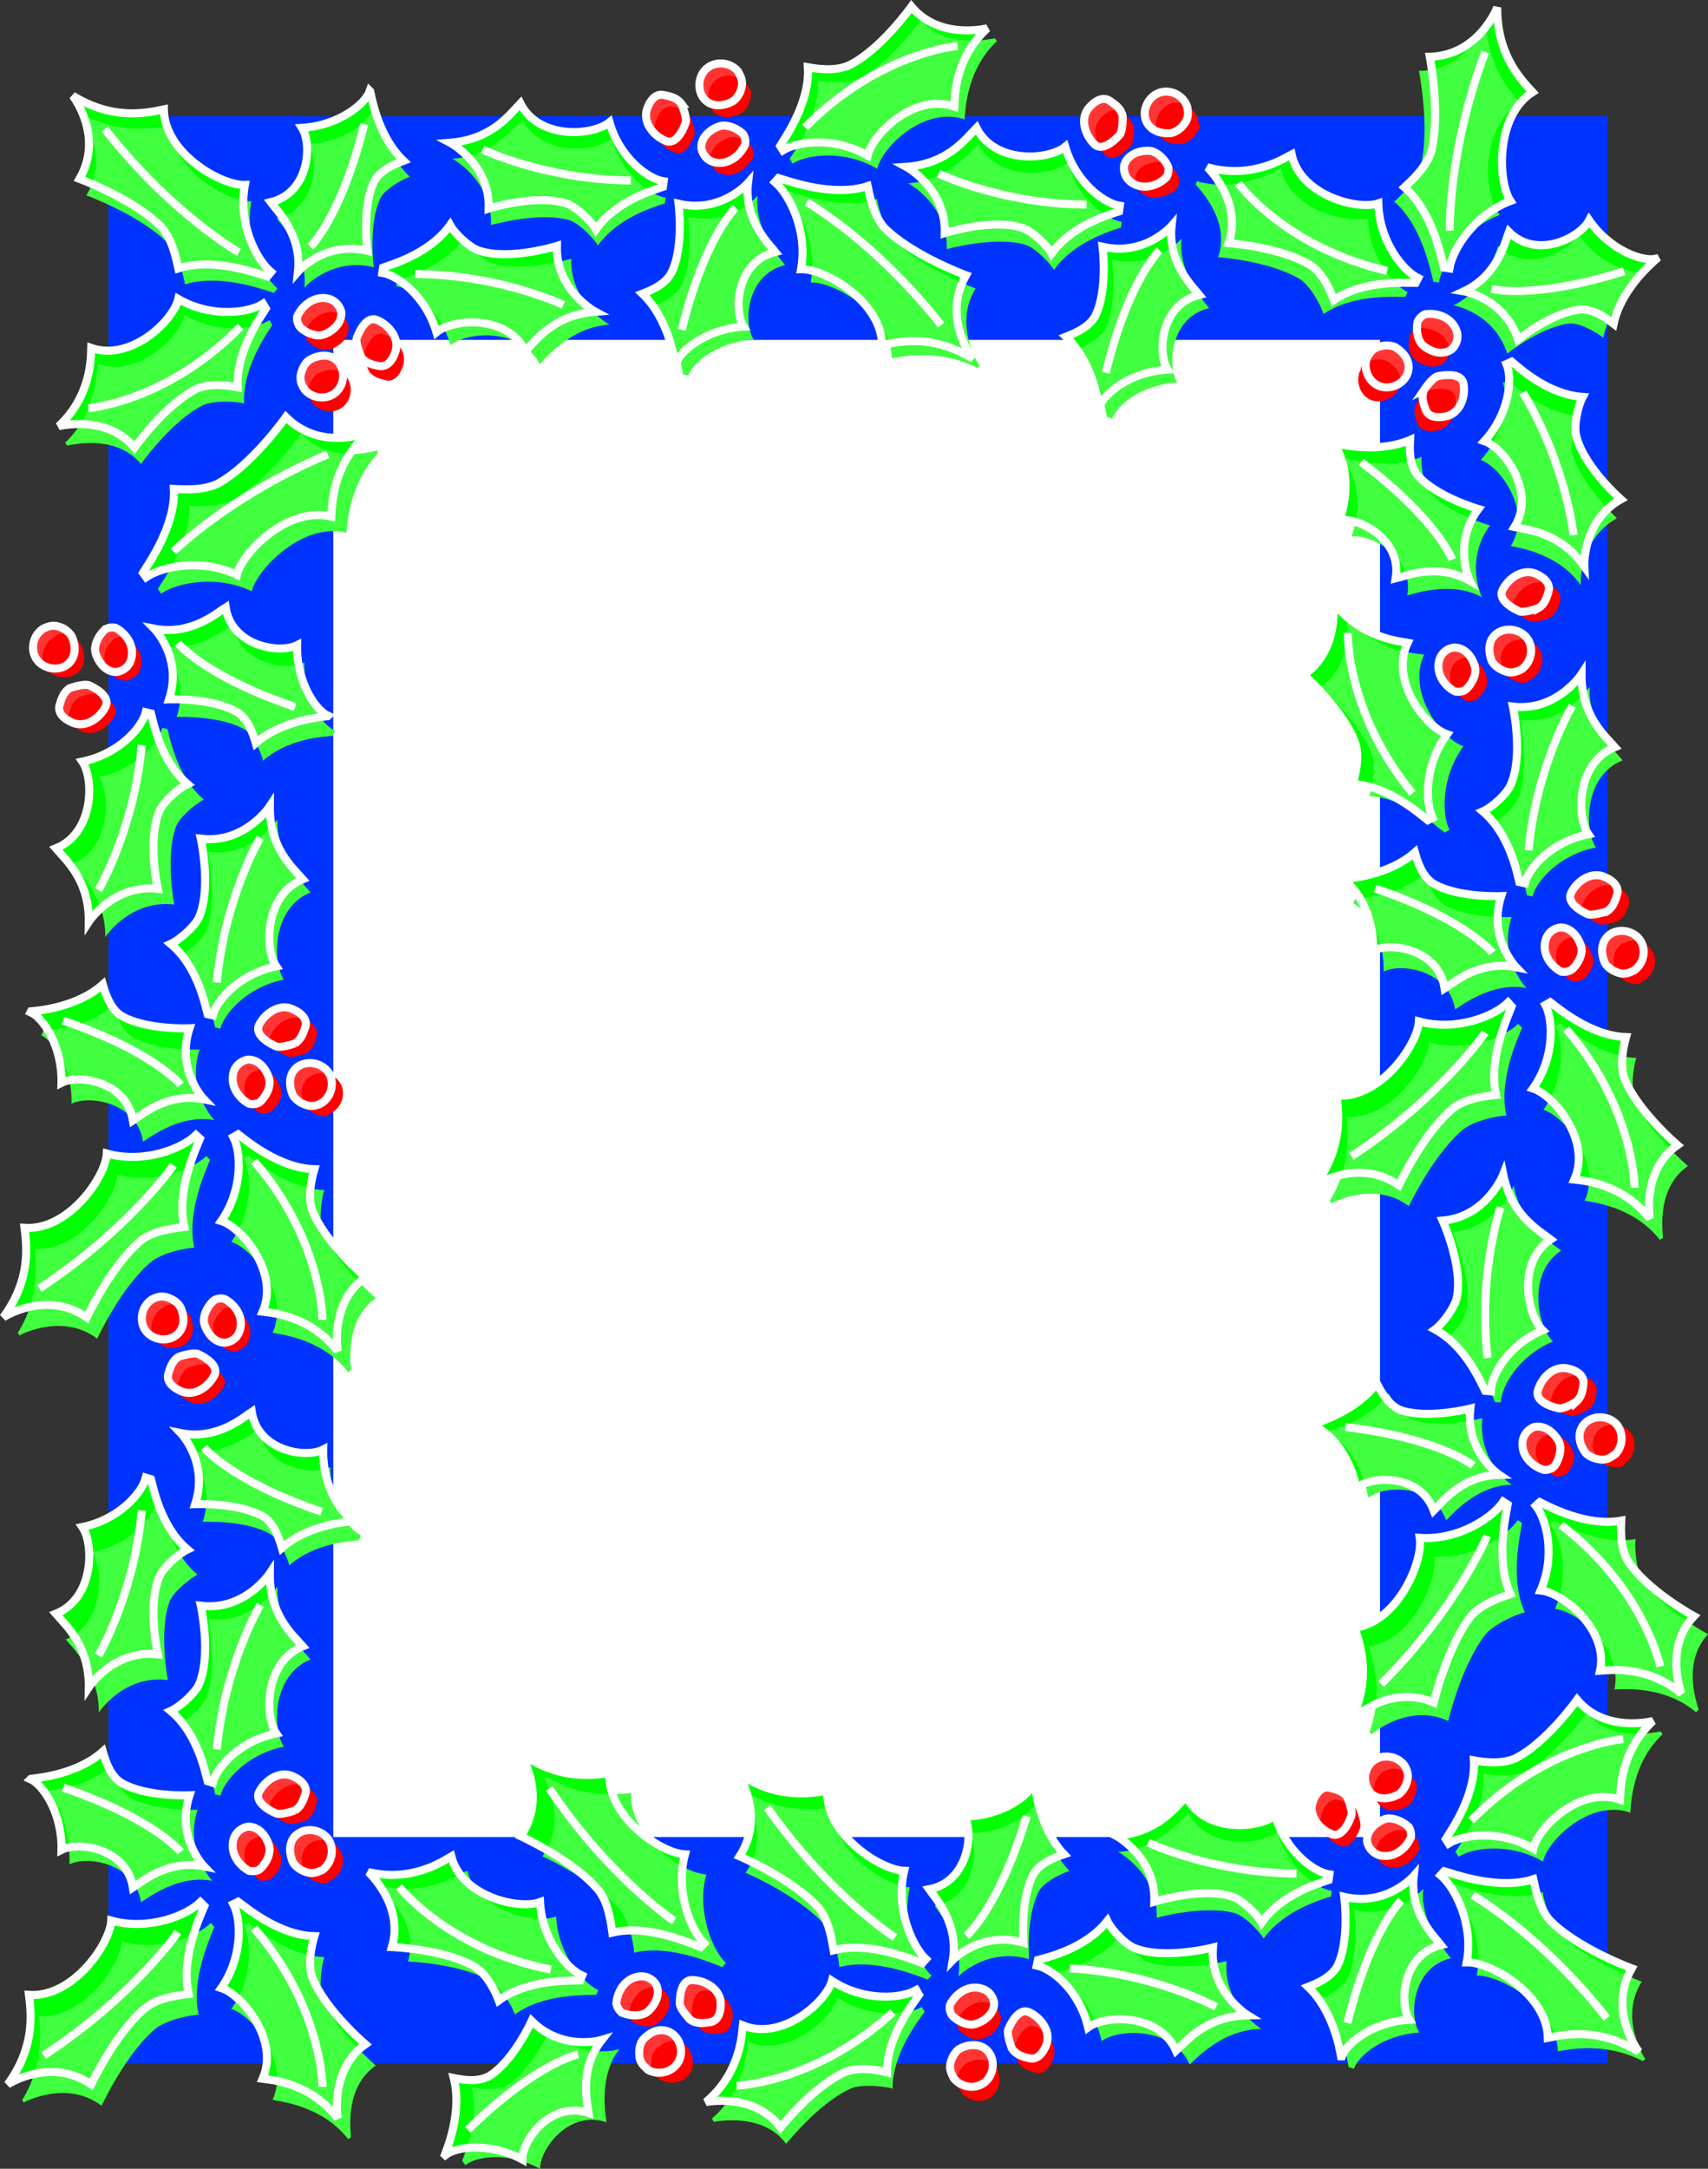<svg xmlns="http://www.w3.org/2000/svg" width="425.408" height="540.041"><rect width="100%" height="100%" fill="#333333" stroke="none"/><path fill="#03f" d="M400.408 513.74V28.94H27.006v484.8h373.402"/><path fill="#fff" d="M343.71 457.44V84.638H83.005v372.8h260.703"/><path fill="#0f0" d="M95.408 66.639c2.067-.778 11.606-3.422 16.7-10.598-.079.332 3.78 5.14 7 6.297 7.714 2.226 19.601-1.098 19.601-1.098-.312 11.04 9.598 16.399 9.598 16.399-10.5.554-17.293 10.043-17.399 9.8-4.687-9.199-18.152-8.093-22.199-4.699-2.644-9.078-9.75-14.191-13.5-14.8l.2-1.301"/><path fill="#3fff3f" d="M98.908 69.838c2.09-.727 11.63-3.371 16.7-10.598-.055.387 3.804 5.192 7.101 6.399 7.633 2.18 19.598-1.2 19.598-1.2-.387 11.09 9.5 16.399 9.5 16.399-10.48.605-17.27 10.098-17.399 9.8-4.664-9.148-18.129-8.038-22.199-4.699-2.621-9.027-9.73-14.136-13.5-14.699l.2-1.402"/><path fill="#ff3533" d="M74.506 81.139c1.625 1.71 3.797 3.136 6.3 2.101 2.434-.96 4.423-3.008 4.2-5.601-.402-1.57-1.645-2.91-3.297-3.301-3.43-.723-6.11 1.766-7.703 4.5l.5 2.3m1.402 15.7c1.91 2.168 5.098 2.75 7.301 1.203 3.106-2.137 3.094-7.469-.601-9.102-1.708-.738-3.688-.343-5.399.602-.719.414-1.367 1.219-1.8 2.2-.59 1.519-1.286 3.613.3 4.597l.2.5m14.097-7.898c1.062 1.496 2.754 1.867 4.402 2.199 2.106.375 3.368-1.598 3.899-3.098 1.515-3.496-1.254-7.066-4.5-8.402-2.317-.832-4.028 2.109-4.899 4.402-.601 1.172 1.098 4.898 1.098 4.898"/><path fill="red" d="M76.408 84.74c1.617 1.633 3.793 3.055 6.301 2.098 2.43-1.035 4.418-3.082 4.098-5.598a4.327 4.327 0 0 0-3.2-3.402c-3.433-.703-6.109 1.789-7.699 4.5l.5 2.402m1.399 15.598c1.906 2.191 5.093 2.773 7.3 1.203 3.102-2.117 3.09-7.445-.601-9.102-1.707-.714-3.688-.32-5.398.602-.72.438-1.372 1.242-1.801 2.2-.59 1.538-1.29 3.636.3 4.597l.2.5m14.101-7.898c1.055 1.519 2.75 1.89 4.399 2.3 2.101.297 3.363-1.676 3.902-3.199 1.508-3.473-1.262-7.043-4.5-8.3-2.32-.91-4.031 2.027-4.902 4.3-.602 1.195 1.101 4.898 1.101 4.898"/><path fill="#0f0" d="M66.608 68.838c-2.536-.762-13.528-4.836-22.2-2 .207-.277-1.347-6.996-4.101-10.2-6.68-6.995-20.5-12.097-20.5-12.097 5.86-9.266-1.598-20.5-1.598-20.5 10.969 6.531 22.547 2.867 22.598 3.2.16 11.007 14.386 19.019 20.199 18.8-1.813 9.582 2.887 18.727 6.5 21.7l-.898 1.097m-.398 8c-1.278 2.031-7.505 10.723-7 19.601-.169-.296-6.579-1.105-10.102.301-7.864 3.828-15.602 14.7-15.602 14.7-7.05-8.368-18.898-5.301-18.898-5.301 8.43-7.836 7.828-19.625 8.101-19.5 9.984 3.441 20.512-6.895 21.7-12.2 8.175 4.758 17.503 3.497 21.097 1.2l.703 1.199M92.807 23.24c.39 2.024 1.511 10.918 7.699 16.801-.332-.137-5.555 2.313-7.2 4.898-3.269 6.352-1.8 17.5-1.8 17.5-10.66-2.492-17.297 5.2-17.297 5.2 1.016-9.368-7.133-17.192-6.8-17.301 9.511-2.25 10.464-14.293 7.8-18.5 9.16-.559 15.168-5.8 16.297-9l1.3.402"/><path fill="#3fff3f" d="M68.21 72.94c-2.509-.801-13.5-4.876-22.204-2.102.234-.211-1.316-6.93-4-10.098-6.754-7.035-20.5-12.101-20.5-12.101 5.785-9.301-.898-19.399-.898-19.399-.016.098.582-.418.601-.402 10.508 5.508 21.172 2.148 21.2 2.5.183 10.973 14.41 18.988 20.199 18.8-1.79 9.551 2.91 18.696 6.5 21.7l-.899 1.101m-.402 8.001c-1.246 1.992-7.477 10.683-7 19.601-.14-.332-6.551-1.14-10.098.297-7.84 3.797-15.601 14.703-15.601 14.703-5.833-6.977-15.442-5.129-18.399-4.602.074-.004-.5-.699-.5-.699 8.453-7.87 7.852-19.664 8.2-19.601 9.91 3.504 20.437-6.832 21.597-12.2 8.203 4.825 17.531 3.563 21.102 1.301l.699 1.2m25.801-53.2c.402 1.992 2.335 10.48 8.5 16.301-.31-.074-5.532 2.379-7.2 5-3.246 6.316-1.8 17.5-1.8 17.5-10.637-2.527-17.301 5.098-17.301 5.098 1.043-9.301-7.106-17.13-6.801-17.2 9.539-2.285 10.492-14.332 7.902-18.601 9.086-.496 15.094-5.738 16.2-9l.5.902"/><path fill="none" stroke="#fff" stroke-width="2" d="M95.408 66.639c2.067-.778 11.606-3.422 16.7-10.598 1.273 2.316 4.902 5.578 7 6.297 7.566 2.68 19.601-1.098 19.601-1.098-.312 11.04 9.598 16.399 9.598 16.399-10.246.754-14.754 6.945-17.399 9.8-4.687-9.199-18.152-8.093-22.199-4.699-2.644-9.078-9.75-14.191-13.5-14.8zm-20.902 14.5c.437.882 3.797 3.136 6.3 2.101 2.434-.96 4.423-3.008 4.2-5.601-.402-1.57-1.645-2.91-3.297-3.301-3.43-.723-6.414 1.644-7.703 4.5 0 0-.191 1.129.5 2.3zm1.402 15.902c1.848 2.148 5.098 2.547 7.301 1 3.106-2.137 3.094-7.469-.601-9.102-1.708-.738-3.688-.343-5.399.602-.719.414-1.367 1.219-1.8 2.2-.59 1.519-.981 2.698.097 4.698zm14.098-8.101c1.062 1.496 2.754 1.867 4.402 2.199 2.106.375 3.368-1.598 3.899-3.098 1.515-3.496-1.254-7.066-4.5-8.402-2.317-.832-4.028 2.109-4.899 4.402-.601 1.172 1.098 4.898 1.098 4.898zM66.608 68.838c-2.536-.762-13.528-4.836-22.2-2-.468-2.04-1.347-6.996-4.101-10.2-6.68-6.995-20.5-12.097-20.5-12.097 6.164-10.687-1.7-20.703-1.7-20.703 9.82 5.988 17.77 4.426 22.7 3.402.16 11.008 14.386 19.02 20.199 18.801-1.813 9.582 2.887 18.727 6.5 21.7zm-.398 8c-1.278 2.031-7.505 10.723-7 19.601-2.2-.43-6.579-1.105-10.102.301-7.864 3.828-15.602 14.7-15.602 14.7-7.05-8.368-18.898-5.301-18.898-5.301 8.43-7.836 8.03-17.797 8.101-19.5 9.984 3.441 20.512-6.895 21.7-12.2 8.175 4.758 17.503 3.497 21.097 1.2zm26-54.098c.444 1.98 2.108 11.418 8.296 17.301-2.703 1.016-5.555 2.313-7.2 4.898-3.269 6.352-1.8 17.5-1.8 17.5-10.66-2.492-17.297 5.2-17.297 5.2 1.016-9.368-5.437-15.43-6.8-17.301 9.511-2.25 10.464-14.293 7.8-18.5 9.16-.559 15.777-5.938 16.899-9.2zm0 0"/><path fill="none" stroke="#fff" stroke-width="2" d="M140.307 75.94s-15.762-7.579-36.899-7.7m-26.101-6.8s7.68-7.305 13.402-30.5M59.506 62.838s-16.785-9.516-33.398-30.7m-4.102 69.501s19.633-1.578 37.902-20.301"/><path fill="#0f0" d="M376.506 90.041c1.75 1.445 8.965 8.215 17.703 8.797-.281.144-2.383 5.941-1.703 9.3 2.117 7.739 11.203 16.2 11.203 16.2-9.66 5.437-9.101 16.703-9.101 16.703-5.915-8.695-17.551-9.563-17.399-9.8 5.422-8.766-2.527-19.688-7.5-21.403 6.348-6.961 7.02-15.688 5.5-19.2l1.297-.597"/><path fill="#3fff3f" d="M375.608 94.74c1.703 1.446 8.921 8.215 17.699 8.801-.328.14-2.426 5.938-1.7 9.297 2.067 7.738 11.102 16.203 11.102 16.203-9.605 5.434-9 16.7-9 16.7-5.96-8.696-17.598-9.563-17.402-9.802 5.379-8.765-2.57-19.687-7.5-21.398 6.304-6.965 6.976-15.691 5.5-19.203l1.3-.598"/><path fill="#ff3533" d="M353.21 79.838c-.567 2.25-.653 4.848 1.5 6.402 2.116 1.625 4.901 2.258 6.898.7 1.234-1.141 1.73-2.899 1.199-4.5-1.156-3.32-4.676-4.313-7.801-4.2l-1.797 1.598m-12.601 9.301c-.887 2.793.273 5.816 2.699 6.902 3.484 1.531 8.031-1.25 7.5-5.203-.254-1.89-1.621-3.379-3.301-4.399-.742-.347-1.77-.484-2.797-.398-1.637.34-3.789.832-3.8 2.7l-.301.398m14.102 7.902c-.778 1.75-.216 3.39.398 5 .734 1.96 3.074 2.012 4.699 1.7 3.707-.536 5.316-4.755 4.699-8.2-.422-2.437-3.82-2.367-6.2-1.902-1.347.078-3.597 3.402-3.597 3.402"/><path fill="red" d="M351.21 83.24c-.587 2.301-.677 4.895 1.5 6.5 2.093 1.578 4.878 2.211 6.898.7 1.214-1.188 1.71-2.946 1.101-4.602-1.082-3.266-4.601-4.262-7.703-4.2l-1.797 1.602m-12.601 9.399c-.91 2.742.25 5.77 2.699 6.902 3.46 1.484 8.008-1.3 7.5-5.3-.274-1.84-1.64-3.329-3.301-4.302-.766-.398-1.79-.535-2.898-.398-1.56.29-3.711.785-3.7 2.598l-.3.5m14.102 7.902c-.802 1.7-.24 3.34.296 5 .816 1.914 3.156 1.965 4.8 1.7 3.688-.587 5.294-4.805 4.7-8.302-.445-2.382-3.844-2.316-6.297-1.898-1.273.129-3.5 3.5-3.5 3.5"/><path fill="#0f0" d="M359.608 66.639c-.614-2.532-2.848-14.04-9.801-20 .363.058 5.293-4.762 6.601-8.7 2.5-9.425-.3-23.8-.3-23.8 10.933.105 16.699-12.098 16.699-12.098.078 12.758 9.222 20.742 8.902 20.898-9.25 5.922-8.7 22.239-5.5 27.102-9.117 3.422-14.484 12.191-15.203 16.797l-1.398-.2m-7 3.802c-2.387.015-13.047-.786-20.399 4.3.192-.336-2.45-6.234-5.5-8.5-7.34-4.734-20.703-5.699-20.703-5.699 3.535-10.367-5.297-18.902-5.297-18.902 11.125 3.132 20.883-3.512 21-3.2 2.172 10.305 16.477 13.922 21.598 12.2.21 9.437 6.14 16.75 9.902 18.601l-.601 1.2m59.602-5.102c-1.5 1.383-8.517 6.965-10.302 15.3-.078-.343-4.886-3.534-8-3.597-7.078.516-15.8 7.5-15.8 7.5-3.45-10.332-13.5-12-13.5-12 8.558-4.008 11.007-15.035 11.199-14.8 6.937 6.945 17.722 1.495 20-2.903 5.172 7.469 12.773 9.875 16.101 9.101l.301 1.399"/><path fill="#3fff3f" d="M357.006 70.139c-.637-2.532-2.875-14.04-9.797-20 .336.062 5.266-4.758 6.598-8.7 2.472-9.425-.399-23.8-.399-23.8 11.004.109 16.098-10.899 16.098-10.899-.035.082.715.324.703.301.77 11.89 8.574 18.234 8.297 18.398-8.297 5.282-10.195 20.075-5 28.102-9.043 3.422-14.406 12.195-15.098 16.797l-1.402-.2m-7 3.802c-2.41.015-13.07-.786-20.398 4.3.167-.336-2.473-6.234-5.5-8.5-7.368-4.734-20.7-5.699-20.7-5.699 2.907-8.605-3.668-15.852-5.601-18.102-.016.059.3-.8.3-.8 11.102 3.136 20.86-3.512 20.899-3.2 2.25 10.309 16.55 13.926 21.703 12.2.184 9.437 6.113 16.75 9.899 18.601l-.602 1.2m59.402-6.301c-1.53 1.363-8.34 8.164-10.101 16.5-.102-.344-4.914-3.532-8-3.598-7.102.52-15.899 7.5-15.899 7.5-3.375-10.332-13.402-12-13.402-12 8.535-4.004 10.98-15.035 11.203-14.8 6.91 6.948 17.695 1.495 19.899-2.903 5.246 7.473 12.843 9.875 16.199 9.101l.101.2"/><path fill="none" stroke="#fff" stroke-width="2" d="M376.506 90.041c1.75 1.445 8.965 8.215 17.703 8.797-1.273 2.332-2.172 7.125-1.703 9.3 1.652 7.852 11.203 16.2 11.203 16.2-9.66 5.437-9.101 16.703-9.101 16.703-5.954-8.375-13.586-9.004-17.399-9.8 5.422-8.766-2.527-19.688-7.5-21.403 6.348-6.961 7.02-15.688 5.5-19.2zM353.21 79.838c-.474.805-.653 4.848 1.5 6.402 2.116 1.625 4.901 2.258 6.898.7 1.234-1.141 1.73-2.899 1.199-4.5-1.156-3.32-4.73-4.637-7.801-4.2 0 0-1.102.367-1.797 1.598zm-12.802 9.402c-.875 2.735.473 5.715 2.899 6.801 3.484 1.531 8.031-1.25 7.5-5.203-.254-1.89-1.621-3.379-3.301-4.399-.742-.347-1.77-.484-2.797-.398-1.637.34-2.851.617-4 2.598zm14.302 7.801c-.778 1.75-.216 3.39.398 5 .734 1.96 3.074 2.012 4.699 1.7 3.707-.536 5.316-4.755 4.699-8.2-.422-2.437-3.82-2.367-6.2-1.902-1.347.078-3.597 3.402-3.597 3.402zm4.898-30.402c-.614-2.532-2.848-14.04-9.801-20 1.515-1.434 5.293-4.762 6.601-8.7 2.5-9.425-.3-23.8-.3-23.8 12.304-.375 16.8-12.301 16.8-12.301-.039 11.5 5.43 17.484 8.801 21.101-9.25 5.922-8.7 22.239-5.5 27.102-9.117 3.422-14.484 12.191-15.203 16.797zm-7 3.801c-2.387.015-13.047-.786-20.399 4.3-.75-2.144-2.45-6.234-5.5-8.5-7.34-4.734-20.703-5.699-20.703-5.699 3.535-10.367-5.297-18.902-5.297-18.902 11.125 3.132 19.426-2.387 21-3.2 2.172 10.305 16.477 13.922 21.598 12.2.21 9.437 6.14 16.75 9.902 18.601zm59.8-5.801c-1.52 1.336-8.715 7.664-10.5 16-2.297-1.774-4.886-3.535-8-3.598-7.078.516-15.8 7.5-15.8 7.5-3.45-10.332-13.5-12-13.5-12 8.558-4.008 10.382-12.676 11.199-14.8 6.937 6.945 17.722 1.495 20-2.903 5.172 7.469 13.203 10.324 16.5 9.601zm0 0"/><path fill="none" stroke="#fff" stroke-width="2" d="M391.908 133.24s-1.71-17.332-12.601-35.5m-7.801-25.8s10.273 2.78 33-4.399M361.108 57.44s-.614-19.243 8.8-44.5m-61.5 32.699s11.598 15.933 37.098 21.8"/><path fill="#0f0" d="M165.108 46.541c-2.11.746-11.649 3.387-16.7 10.598.036-.368-3.828-5.172-7.101-6.399-7.656-2.16-19.598 1.2-19.598 1.2.367-11.075-9.601-16.399-9.601-16.399 10.558-.586 17.351-10.078 17.5-9.8 4.64 9.167 18.105 8.058 22.199 4.698 2.601 9.047 9.707 14.157 13.5 14.7l-.2 1.402"/><path fill="#3fff3f" d="M165.608 50.639c-2.07.71-11.606 3.355-16.7 10.5.078-.301-3.785-5.11-7-6.301-7.715-2.195-19.601 1.203-19.601 1.203.312-11.11-9.598-16.5-9.598-16.5 10.5-.523 17.293-10.012 17.399-9.703 4.683 9.133 18.148 8.023 22.199 4.703 2.64 9.008 9.75 14.117 13.5 14.7l-.2 1.398"/><path fill="#ff3533" d="M185.21 33.541c-1.68-1.617-3.856-3.043-6.302-2-2.488.95-4.48 3-4.199 5.5.344 1.66 1.59 3 3.297 3.398 3.375.72 6.05-1.77 7.602-4.5l-.399-2.398M183.71 17.94c-1.868-2.176-5.056-2.758-7.302-1.2-3.062 2.13-3.05 7.461.598 9.098 1.75.73 3.73.34 5.5-.598.66-.422 1.312-1.226 1.8-2.199.532-1.527 1.231-3.625-.3-4.602l-.297-.5m-13.999 7.899c-1.118-1.5-2.813-1.875-4.5-2.2-2.063-.378-3.325 1.59-3.903 3.102-1.469 3.485 1.3 7.055 4.601 8.399 2.258.824 3.97-2.114 4.801-4.399.64-1.18-1-4.902-1-4.902"/><path fill="red" d="M187.307 36.541c-1.61-1.637-3.785-3.062-6.301-2.102-2.422 1.032-4.41 3.082-4.098 5.602.313 1.64 1.559 2.98 3.301 3.398 3.34.7 6.016-1.789 7.598-4.5l-.5-2.398m-1.399-15.601c-1.898-2.196-5.086-2.778-7.3-1.301-3.094 2.21-3.083 7.543.601 9.199 1.715.71 3.695.32 5.399-.598.726-.445 1.378-1.246 1.8-2.199.598-1.547 1.297-3.64-.3-4.602l-.2-.5m-14.101 7.899c-1.047-1.52-2.742-1.895-4.399-2.297-2.093-.3-3.355 1.668-3.902 3.2-1.5 3.468 1.266 7.034 4.5 8.3 2.328.902 4.039-2.035 4.902-4.3.61-1.2-1.101-4.903-1.101-4.903"/><path fill="#0f0" d="M193.908 44.338c2.489.734 13.48 4.808 22.2 2-.254.246 1.3 6.965 4 10.203 6.738 6.965 20.5 12 20.5 12-5.805 9.332 1.601 20.598 1.601 20.598-10.918-6.563-22.492-2.903-22.5-3.2-.207-11.039-14.43-19.054-20.203-18.898 1.773-9.52-2.926-18.664-6.5-21.703l.902-1m.399-8c1.23-2.063 7.46-10.75 6.902-19.598.223.262 6.633 1.07 10.098-.402 7.918-3.762 15.699-14.7 15.699-14.7 7.008 8.434 18.902 5.403 18.902 5.403-8.472 7.8-7.87 19.594-8.199 19.5-9.93-3.473-20.457 6.863-21.601 12.2-8.22-4.794-17.547-3.532-21.102-1.302l-.7-1.101m-26.596 53.5c-.435-1.953-1.556-10.852-7.704-16.7.289.102 5.516-2.347 7.102-5 3.324-6.284 1.898-17.398 1.898-17.398 10.617 2.457 17.3-5.199 17.3-5.199-1.058 9.332 7.09 17.16 6.802 17.2-9.555 2.316-10.508 14.359-7.899 18.597-9.11.531-15.113 5.77-16.203 9l-1.297-.5"/><path fill="#3fff3f" d="M196.307 47.541c2.531.781 13.52 4.855 22.199 2-.211.297 1.344 7.012 4.102 10.2 6.675 7.015 20.398 12.097 20.398 12.097-5.762 9.285 1 19.3 1 19.3-.063-.015-.66.5-.598.5-10.59-5.523-21.254-2.163-21.3-2.5-.165-10.988-14.391-19.003-20.2-18.8 1.809-9.567-2.89-18.707-6.5-21.7l.899-1.097m.403-8c1.269-2.012 7.495-10.703 7-19.602.16.313 6.57 1.122 10.097-.3 7.86-3.813 15.601-14.7 15.601-14.7 5.852 6.957 15.461 5.11 18.399 4.602-.055-.016.5.7.5.7-8.434 7.855-7.832 19.644-8.098 19.5-9.992-3.423-20.52 6.913-21.703 12.3-8.18-4.84-17.508-3.582-21.098-1.3l-.699-1.2m-26.601 53.598c-.395-2.004-1.516-10.899-7.7-16.801.328.156 5.551-2.293 7.2-4.899 3.265-6.335 1.8-17.5 1.8-17.5 10.657 2.508 17.301-5.199 17.301-5.199-1.023 9.387 7.125 17.211 6.797 17.301-9.516 2.266-10.469 14.313-7.797 18.5-9.168.578-15.176 5.82-16.3 9l-1.301-.402"/><path fill="none" stroke="#fff" stroke-width="2" d="M165.108 46.541c-2.11.746-11.649 3.387-16.7 10.598-1.32-2.352-4.945-5.61-7.101-6.399-7.512-2.613-19.598 1.2-19.598 1.2.367-11.075-9.601-16.399-9.601-16.399 10.304-.79 14.812-6.98 17.5-9.8 4.64 9.167 18.105 8.058 22.199 4.698 2.601 9.047 9.707 14.157 13.5 14.7zm20.102-13c-.493-.79-3.856-3.043-6.302-2-2.488.95-4.48 3-4.199 5.5.344 1.66 1.59 3 3.297 3.398 3.375.72 6.355-1.648 7.602-4.5 0 0 .238-1.132-.399-2.398zm-1.403-15.801c-1.903-2.16-5.153-2.558-7.399-1-3.062 2.13-3.05 7.461.598 9.098 1.75.73 3.73.34 5.5-.598.66-.422 1.312-1.226 1.8-2.199.532-1.527.927-2.707-.198-4.703zm-14.097 8.098c-1.118-1.5-2.813-1.875-4.5-2.2-2.063-.378-3.325 1.59-3.903 3.102-1.469 3.485 1.3 7.055 4.601 8.399 2.258.824 3.97-2.114 4.801-4.399.64-1.18-1-4.902-1-4.902zm24.198 18.5c2.489.734 13.48 4.808 22.2 2 .425 2.008 1.3 6.965 4 10.203 6.738 6.965 20.5 12 20.5 12-6.11 10.754 1.699 20.797 1.699 20.797-9.762-6.016-17.715-4.457-22.598-3.399-.207-11.039-14.43-19.054-20.203-18.898 1.773-9.52-2.926-18.664-6.5-21.703zm.399-8c1.23-2.063 7.46-10.75 6.902-19.598 2.254.399 6.633 1.07 10.098-.402 7.918-3.762 15.699-14.7 15.699-14.7 7.008 8.434 18.902 5.403 18.902 5.403-8.472 7.8-8.074 17.766-8.199 19.5-9.93-3.473-20.457 6.863-21.601 12.2-8.22-4.794-17.547-3.532-21.102-1.302zM168.21 90.44c-.392-2.012-2.056-11.454-8.204-17.301 2.66-1.047 5.516-2.348 7.102-5 3.324-6.285 1.898-17.399 1.898-17.399 10.617 2.457 17.3-5.199 17.3-5.199-1.058 9.332 5.395 15.398 6.802 17.2-9.555 2.316-10.508 14.359-7.899 18.597-9.11.531-15.723 5.906-16.8 9.101zm0 0"/><path fill="none" stroke="#fff" stroke-width="2" d="M120.21 37.24s15.714 7.547 36.898 7.7m26.102 6.8s-7.727 7.27-13.403 30.399m31.101-31.801s16.844 9.488 33.5 30.601m4.098-69.499s-19.672 1.648-38 20.3"/><path fill="#0f0" d="M51.71 252.541c-.61-2.156-2.427-11.887-9.204-17.5.39.031 5.512-3.406 7-6.5 2.82-7.504.5-19.703.5-19.703 11 1.328 17.203-8.098 17.203-8.098-.367 10.52 8.508 18.102 8.2 18.2-9.512 3.863-9.563 17.374-6.602 21.699-9.196 1.855-14.899 8.5-15.801 12.199l-1.297-.297"/><path fill="#3fff3f" d="M53.608 255.838c-.59-2.18-2.407-11.91-9.102-17.598.305.102 5.426-3.332 6.902-6.5 2.832-7.433.5-19.601.5-19.601 11.012 1.297 17.2-8.098 17.2-8.098-.348 10.492 8.527 18.074 8.199 18.2-9.492 3.835-9.543 17.347-6.598 21.698-9.184 1.829-14.887 8.473-15.8 12.2l-1.301-.301"/><path fill="#ff3533" d="M64.408 274.639c1.79-1.532 3.395-3.575 2.598-6.098-.766-2.566-2.637-4.723-5.2-4.703-1.64.246-3.077 1.371-3.597 3-1.031 3.336 1.223 6.219 3.797 8l2.402-.2m15.7-.097c2.332-1.73 3.183-4.855 1.898-7.203-1.93-3.258-7.242-3.703-9.2-.2-.866 1.673-.648 3.68.102 5.5.399.72 1.145 1.434 2.098 2 1.45.669 3.477 1.544 4.5.102l.602-.199m-6.7-14.703c1.625-.961 2.145-2.617 2.7-4.297.468-2-1.387-3.426-2.899-4.102-3.293-1.789-7.086.66-8.703 3.801-1.02 2.215 1.762 4.172 4 5.2 1.086.738 4.902-.602 4.902-.602"/><path fill="red" d="M67.21 277.041c1.847-1.457 3.452-3.5 2.698-6-.808-2.59-2.68-4.746-5.199-4.703-1.684.219-3.121 1.348-3.601 3-1.07 3.312 1.18 6.195 3.8 8l2.301-.297m15.699-.101c2.39-1.653 3.242-4.778 1.899-7.102-1.875-3.281-7.184-3.727-9.098-.2-.91 1.65-.691 3.657.098 5.5.36.696 1.105 1.41 2 1.903 1.508.742 3.535 1.617 4.601.098l.5-.2m-6.601-14.601c1.586-.985 2.101-2.64 2.601-4.297.528-2.023-1.328-3.45-2.8-4.102-3.333-1.812-7.125.641-8.7 3.801-1.062 2.192 1.72 4.149 3.899 5.2 1.144.714 5-.602 5-.602"/><path fill="#0f0" d="M49.807 283.541c-.989 2.477-5.992 13.082-3.899 22-.27-.266-7.093.707-10.5 3.098-7.566 6.136-13.8 19.402-13.8 19.402-8.762-6.566-20.602-.102-20.602-.102 7.453-10.367 4.797-22.214 5.102-22.199 11.011.742 20.214-12.742 20.5-18.5 9.386 2.578 18.898-1.324 22.199-4.601l1 .902m9.5-1.101c1.965 1.48 10.09 8.433 19 8.699-.328.136-1.688 6.453-.598 10.101 3.152 8.14 13.297 16.801 13.297 16.801-8.918 6.293-6.898 18.398-6.898 18.398-7.067-9.109-18.868-9.52-18.7-9.8 4.27-9.633-5.129-21.012-10.3-22.598 5.433-7.79 4.976-17.191 3-20.902l1.199-.7M8.21 251.44c2.073-.274 11.034-.63 17.398-6.301-.137.332 1.855 5.746 4.3 7.601 6.04 3.805 17.301 3.301 17.301 3.301-3.426 10.402 3.598 17.7 3.598 17.7-9.176-1.84-17.668 5.609-17.7 5.3-1.476-9.703-13.394-11.68-17.8-9.402.215-9.164-4.492-15.594-7.598-17l.5-1.2"/><path fill="#3fff3f" d="M52.307 288.838c-.926 2.414-5.93 13.015-3.899 21.902-.207-.23-7.03.738-10.402 3.2-7.602 6.066-13.797 19.398-13.797 19.398-8.8-6.633-19.402-.797-19.402-.797.062-.02-.399-.656-.399-.602 6.407-10.07 3.973-20.984 4.301-21 10.973.774 20.176-12.71 20.5-18.5 9.348 2.61 18.86-1.289 22.2-4.601l.898 1m9.601-1.098c1.926 1.414 10.051 8.364 18.899 8.598-.266.168-1.625 6.484-.5 10.101 3.117 8.176 13.3 16.801 13.3 16.801-7.433 5.258-6.414 14.989-6.199 18 .059-.093-.699.399-.699.399-7.105-9.078-18.902-9.489-18.8-9.801 4.331-9.602-5.067-20.977-10.301-22.598 5.496-7.754 5.039-17.156 3.101-20.902l1.2-.598m-51.102-31.101c2.039-.243 11-.594 17.402-6.301-.176.363 1.816 5.777 4.297 7.601 6.004 3.836 17.203 3.399 17.203 3.399-3.363 10.34 3.7 17.601 3.7 17.601-9.212-1.804-17.708 5.641-17.801 5.301-1.415-9.668-13.333-11.648-17.801-9.402.277-9.129-4.43-15.563-7.5-17l.5-1.2"/><path fill="none" stroke="#fff" stroke-width="2" d="M51.71 252.541c-.61-2.156-2.427-11.887-9.204-17.5 2.484-1.148 6.043-4.484 7-6.5 3.258-7.32.5-19.703.5-19.703 11 1.328 17.203-8.098 17.203-8.098-.14 10.285 5.637 15.305 8.2 18.2-9.512 3.863-9.563 17.374-6.602 21.699-9.196 1.855-14.899 8.5-15.801 12.199zm12.698 22.098c.86-.422 3.395-3.575 2.598-6.098-.766-2.566-2.637-4.723-5.2-4.703-1.64.246-3.077 1.371-3.597 3-1.031 3.336 1.074 6.512 3.797 8 0 0 1.121.332 2.402-.2zm15.899-.098c2.308-1.652 2.984-4.855 1.699-7.203-1.93-3.258-7.242-3.703-9.2-.2-.866 1.673-.648 3.68.102 5.5.399.72 1.145 1.434 2.098 2 1.45.669 2.59 1.16 4.602.301zm-6.899-14.703c1.625-.961 2.145-2.617 2.7-4.297.468-2-1.387-3.426-2.899-4.102-3.293-1.789-7.086.66-8.703 3.801-1.02 2.215 1.762 4.172 4 5.2 1.086.738 4.902-.602 4.902-.602zm-23.601 23.703c-.989 2.477-5.992 13.082-3.899 22-2.082.258-7.093.707-10.5 3.098-7.566 6.136-13.8 19.402-13.8 19.402-10.153-6.992-20.801 0-20.801 0 6.8-9.285 5.93-17.344 5.3-22.3 11.012.741 20.215-12.743 20.5-18.5 9.387 2.577 18.899-1.325 22.2-4.602zm9.5-1.101c1.965 1.48 10.09 8.433 19 8.699-.64 2.148-1.688 6.453-.598 10.101 3.152 8.14 13.297 16.801 13.297 16.801-8.918 6.293-6.898 18.398-6.898 18.398-7.067-9.109-17.028-9.566-18.7-9.8 4.27-9.633-5.129-21.012-10.3-22.598 5.433-7.79 4.976-17.191 3-20.902zM7.71 251.838c1.987-.18 11.534-1.027 17.898-6.7.808 2.794 1.855 5.747 4.3 7.602 6.04 3.805 17.301 3.301 17.301 3.301-3.426 10.402 3.598 17.7 3.598 17.7-9.176-1.84-15.77 4.073-17.7 5.3-1.476-9.703-13.394-11.68-17.8-9.402.215-9.164-4.574-16.215-7.7-17.598Zm0 0"/><path fill="none" stroke="#fff" stroke-width="2" d="M64.807 208.639s-8.895 14.988-10.801 36m-9 25.5s-6.66-8.317-29.297-16m27.501 36s-10.923 15.89-33.403 30.699m70.5 7.801s.078-19.688-17-39.5"/><path fill="#0f0" d="M378.408 219.639c-.547-2.176-2.363-11.903-9.101-17.598.347.11 5.468-3.324 6.902-6.5 2.875-7.426.598-19.602.598-19.602 10.957 1.305 17.101-8.101 17.101-8.101-.304 10.504 8.57 18.082 8.301 18.203-9.55 3.844-9.601 17.352-6.601 21.7-9.239 1.835-14.942 8.476-15.801 12.198l-1.399-.3"/><path fill="#3fff3f" d="M380.307 222.94c-.531-2.204-2.348-11.934-9.098-17.602.363.086 5.484-3.348 6.899-6.5 2.894-7.45.601-19.598.601-19.598 10.969 1.278 17.2-8.199 17.2-8.199-.391 10.57 8.484 18.152 8.199 18.297-9.536 3.82-9.586 17.328-6.602 21.703-9.223 1.809-14.922 8.45-15.797 12.2l-1.402-.302"/><path fill="#ff3533" d="M391.108 241.639c1.847-1.453 3.453-3.496 2.699-6-.809-2.586-2.68-4.743-5.2-4.7-1.68.223-3.12 1.348-3.601 3-1.066 3.317 1.184 6.2 3.8 8l2.302-.3m15.699-.098c2.394-1.648 3.246-4.773 1.902-7.102-1.875-3.277-7.187-3.722-9.101-.199-.91 1.653-.688 3.66.101 5.5.36.696 1.102 1.414 2 1.899 1.504.746 3.535 1.62 4.598.101l.5-.199m-6.597-14.601c1.585-.985 2.1-2.641 2.597-4.301.527-2.016-1.328-3.442-2.801-4.098-3.332-1.813-7.121.64-8.7 3.797-1.062 2.2 1.723 4.156 3.903 5.203 1.145.715 5-.602 5-.602"/><path fill="red" d="M394.006 244.139c1.809-1.477 3.414-3.52 2.602-6.098-.75-2.508-2.622-4.668-5.2-4.602a4.35 4.35 0 0 0-3.601 3c-1.008 3.293 1.242 6.176 3.8 8l2.399-.3m15.704-.098c2.347-1.672 3.202-4.797 1.898-7.102-1.915-3.3-7.227-3.746-9.2-.199-.851 1.63-.629 3.637.098 5.399.418.773 1.164 1.492 2.102 2 1.464.722 3.492 1.597 4.601.101l.5-.199m-6.703-14.703c1.648-.906 2.164-2.563 2.703-4.2.484-2.038-1.371-3.464-2.8-4.199-3.376-1.73-7.165.72-8.7 3.899-1.105 2.176 1.676 4.133 3.899 5.203 1.105.695 4.898-.703 4.898-.703"/><path fill="#0f0" d="M376.506 250.639c-.93 2.46-5.93 13.062-3.898 22-.208-.282-7.036.691-10.399 3.101-7.61 6.117-13.8 19.399-13.8 19.399-8.805-6.586-20.602-.098-20.602-.098 7.41-10.39 4.758-22.238 5.101-22.203 10.97.726 20.176-12.762 20.5-18.5 9.344 2.558 18.86-1.34 22.2-4.7l.898 1m9.602-1.097c1.921 1.46 10.046 8.41 18.898 8.7-.27.113-1.625 6.433-.5 10.097 3.113 8.125 13.3 16.8 13.3 16.8-8.96 6.274-6.898 18.301-6.898 18.301-7.11-9.027-18.906-9.437-18.8-9.699 4.328-9.656-5.067-21.031-10.301-22.699 5.492-7.707 5.035-17.11 3.101-20.8l1.2-.7m-51.102-31.101c2.039-.192 10.996-.547 17.402-6.2-.18.309 1.817 5.723 4.301 7.598 6 3.789 17.2 3.3 17.2 3.3-3.364 10.387 3.699 17.7 3.699 17.7-9.215-1.856-17.711 5.59-17.801 5.3-1.414-9.718-13.336-11.699-17.801-9.398.277-9.183-4.43-15.617-7.598-17l.598-1.3"/><path fill="#3fff3f" d="M379.108 255.94c-.97 2.39-5.97 12.992-3.899 21.898-.246-.25-7.074.723-10.5 3.203-7.547 6.047-13.8 19.297-13.8 19.297-8.743-6.555-19.301-.7-19.301-.7.019-.038-.442-.671-.399-.699 6.363-9.992 3.93-20.902 4.297-20.898 10.934.754 20.14-12.73 20.402-18.5 9.41 2.586 18.922-1.313 22.2-4.602l1 1m9.602-1.101c1.882 1.394 10.007 8.344 18.898 8.601-.31.145-1.665 6.465-.5 10.102 3.074 8.152 13.3 16.797 13.3 16.797-7.476 5.238-6.457 14.973-6.199 17.902l-.8.5c-7.044-9.097-18.844-9.508-18.7-9.8 4.29-9.626-5.105-21-10.3-22.602 5.452-7.774 4.995-17.176 3-20.899l1.3-.601m-51.101-31.098c2-.262 10.96-.617 17.3-6.3-.113.343 1.88 5.757 4.399 7.601 5.965 3.816 17.199 3.297 17.199 3.297-3.398 10.418 3.703 17.703 3.703 17.703-9.254-1.828-17.75 5.621-17.8 5.297-1.454-9.688-13.372-11.668-17.801-9.399.238-9.152-4.47-15.586-7.602-17l.602-1.199"/><path fill="none" stroke="#fff" stroke-width="2" d="M378.408 219.639c-.547-2.176-2.363-11.903-9.101-17.598 2.441-1.066 6-4.402 6.902-6.5 3.316-7.242.598-19.602.598-19.602 10.957 1.305 17.101-8.101 17.101-8.101-.082 10.265 5.7 15.289 8.301 18.203-9.55 3.844-9.601 17.352-6.601 21.7-9.239 1.835-14.942 8.476-15.801 12.198zm12.7 22c.921-.34 3.453-3.496 2.699-6-.809-2.586-2.68-4.743-5.2-4.7-1.68.223-3.12 1.348-3.601 3-1.066 3.317 1.035 6.493 3.8 8 0 0 1.079.309 2.302-.3zm15.898 0c2.371-1.672 3.047-4.871 1.703-7.2-1.875-3.277-7.187-3.722-9.101-.199-.91 1.653-.688 3.66.101 5.5.36.696 1.102 1.414 2 1.899 1.504.746 2.649 1.238 4.7.3zm-6.796-14.699c1.585-.985 2.1-2.641 2.597-4.301.527-2.016-1.328-3.442-2.801-4.098-3.332-1.813-7.121.64-8.7 3.797-1.062 2.2 1.723 4.156 3.903 5.203 1.145.715 5-.602 5-.602zm-23.704 23.699c-.93 2.46-5.93 13.062-3.898 22-2.02.242-7.036.691-10.399 3.101-7.61 6.117-13.8 19.399-13.8 19.399-10.196-7.012-20.801 0-20.801 0 6.761-9.305 5.886-17.36 5.3-22.301 10.97.726 20.176-12.762 20.5-18.5 9.344 2.558 18.86-1.34 22.2-4.7zm9.602-1.098c1.921 1.46 10.046 8.41 18.898 8.7-.578 2.128-1.625 6.433-.5 10.097 3.113 8.125 13.3 16.8 13.3 16.8-8.96 6.274-6.898 18.301-6.898 18.301-7.11-9.027-17.066-9.484-18.8-9.699 4.328-9.656-5.067-21.031-10.301-22.699 5.492-7.707 5.035-17.11 3.101-20.8zm-51.7-30.601c2.051-.2 11.594-1.047 18-6.7.766 2.77 1.817 5.723 4.301 7.598 6 3.789 17.2 3.3 17.2 3.3-3.364 10.387 3.699 17.7 3.699 17.7-9.215-1.856-15.813 4.055-17.801 5.3-1.414-9.718-13.336-11.699-17.801-9.398.277-9.183-4.516-16.234-7.598-17.601zm0 0"/><path fill="none" stroke="#fff" stroke-width="2" d="M391.608 175.74s-8.938 14.969-10.899 36m-8.999 25.5s-6.602-8.34-29.204-16m27.402 35.899s-10.863 15.972-33.3 30.8m70.5 7.801s.039-19.71-17-39.5"/><path fill="#0f0" d="M37.608 177.639c.601 2.214 2.418 11.945 9.101 17.601-.293-.07-5.414 3.363-6.902 6.5-2.82 7.461-.5 19.598-.5 19.598-11-1.262-17.2 8.203-17.2 8.203.36-10.563-8.511-18.14-8.199-18.3 9.508-3.805 9.555-17.317 6.598-21.602 9.195-1.895 14.898-8.54 15.8-12.301l1.302.3"/><path fill="#3fff3f" d="M41.71 181.541c.597 2.188 2.413 11.918 9.097 17.598-.297-.098-5.414 3.336-6.899 6.5-2.828 7.437-.5 19.601-.5 19.601-11.004-1.293-17.199 8.098-17.199 8.098.356-10.488-8.52-18.067-8.203-18.2 9.504-3.831 9.555-17.34 6.602-21.699 9.19-1.824 14.89-8.464 15.8-12.199l1.301.301"/><path fill="#ff3533" d="M26.506 156.541c-1.84 1.54-3.445 3.582-2.7 6.098.817 2.574 2.688 4.734 5.2 4.699 1.687-.23 3.129-1.36 3.602-3 1.074-3.324-1.176-6.207-3.801-8l-2.301.203m-15.699.098c-2.383 1.738-3.239 4.863-1.899 7.199 1.88 3.27 7.192 3.715 9.098.203.918-1.664.695-3.672-.098-5.5-.355-.707-1.097-1.426-2-2-1.5-.66-3.527-1.535-4.601 0l-.5.098m6.601 14.699c-1.582.973-2.097 2.629-2.601 4.3-.52 2.008 1.336 3.434 2.8 4.102 3.336 1.797 7.13-.652 8.7-3.8 1.07-2.208-1.715-4.165-3.899-5.2-1.14-.73-5 .598-5 .598"/><path fill="red" d="M28.807 158.74c-1.801 1.5-3.406 3.543-2.598 6.098.754 2.535 2.625 4.695 5.2 4.601 1.628-.171 3.066-1.296 3.597-3 1.02-3.265-1.23-6.148-3.797-7.898l-2.402.2m-15.699.097c-2.344 1.7-3.196 4.824-1.899 7.203 1.922 3.227 7.234 3.672 9.2.2.859-1.704.636-3.712-.102-5.5-.41-.747-1.157-1.466-2.098-2-1.46-.7-3.488-1.575-4.601-.102l-.5.199m6.699 14.703c-1.637.93-2.153 2.586-2.7 4.2-.48 2.066 1.38 3.491 2.899 4.198 3.281 1.758 7.074-.691 8.703-3.8 1.008-2.246-1.773-4.203-4-5.301-1.098-.668-4.902.703-4.902.703"/><path fill="#0f0" d="M35.608 142.639c1.363-2.246 8.18-11.786 7.699-20.899.23.27 7.12.535 10.902-1.3 8.54-4.598 17-16.602 17-16.602 7.488 8.094 20.297 3.902 20.297 3.902-9.188 8.813-8.691 20.946-9 20.899-10.688-2.723-22.152 8.902-23.5 14.5-8.738-4.196-18.793-2.055-22.598.601l-.8-1.101m45.398 36.199c-1.98.234-10.938.59-17.297 6.203.133-.273-1.863-5.687-4.3-7.5-6.044-3.848-17.301-3.402-17.301-3.402 3.418-10.344-3.7-17.598-3.7-17.598 9.27 1.797 17.766-5.652 17.801-5.3 1.473 9.66 13.39 11.64 17.797 9.398-.215 9.125 4.492 15.558 7.602 16.902l-.602 1.297"/><path fill="#3fff3f" d="M39.307 146.639c1.39-2.184 8.207-11.72 7.8-20.801.157.238 7.047.5 10.801-1.297 8.567-4.633 17.098-16.602 17.098-16.602 7.418 8.059 18.902 4.2 18.902 4.2-.078.015.266.726.2.699-8.028 8.738-7.582 19.91-7.899 19.8-10.668-2.656-22.133 8.97-23.5 14.602-8.715-4.23-18.77-2.09-22.601.598l-.801-1.2m43.601 36.602c-2.058.184-11.02.54-17.402 6.2.156-.317-1.836-5.731-4.297-7.602-6.023-3.793-17.203-3.297-17.203-3.297 3.344-10.395-3.7-17.703-3.7-17.703 9.196 1.851 17.692-5.598 17.7-5.297 1.496 9.71 13.414 11.691 17.8 9.398-.195 9.176 4.512 15.61 7.602 17l-.5 1.301"/><path fill="none" stroke="#fff" stroke-width="2" d="M37.608 177.639c.601 2.214 2.418 11.945 9.101 17.601-2.387 1.106-5.945 4.442-6.902 6.5-3.262 7.278-.5 19.598-.5 19.598-11-1.262-17.2 8.203-17.2 8.203.137-10.328-5.644-15.348-8.199-18.3 9.508-3.805 9.555-17.317 6.598-21.602 9.195-1.895 14.898-8.54 15.8-12.301zm-11.102-21.098c-.914.43-3.445 3.582-2.7 6.098.817 2.574 2.688 4.734 5.2 4.699 1.687-.23 3.129-1.36 3.602-3 1.074-3.324-1.028-6.5-3.801-8 0 0-1.07-.32-2.301.203zm-15.898.098c-2.364 1.66-3.04 4.863-1.7 7.199 1.88 3.27 7.192 3.715 9.098.203.918-1.664.695-3.672-.098-5.5-.355-.707-1.097-1.426-2-2-1.5-.66-2.644-1.152-4.699-.203zm6.8 14.699c-1.582.973-2.097 2.629-2.601 4.3-.52 2.008 1.336 3.434 2.8 4.102 3.336 1.797 7.13-.652 8.7-3.8 1.07-2.208-1.715-4.165-3.899-5.2-1.14-.73-5 .598-5 .598zm18.2-28.699c1.363-2.246 8.18-11.786 7.699-20.899 2.11.078 7.12.535 10.902-1.3 8.54-4.598 17-16.602 17-16.602 8.781 8.758 20.5 3.8 20.5 3.8-8.344 7.903-8.926 15.985-9.203 21-10.688-2.722-22.152 8.903-23.5 14.5-8.738-4.195-18.793-2.054-22.598.602zm46 35.699c-1.993.242-11.54 1.09-17.899 6.703-.812-2.73-1.863-5.687-4.3-7.5-6.044-3.848-17.301-3.402-17.301-3.402 3.418-10.344-3.7-17.598-3.7-17.598 9.27 1.797 15.868-4.117 17.801-5.3 1.473 9.66 13.39 11.64 17.797 9.398-.215 9.125 4.574 16.175 7.703 17.601zm0 0"/><path fill="none" stroke="#fff" stroke-width="2" d="M24.506 221.639s8.894-15.028 10.8-36.098m9.001-25.402s6.656 8.28 29.199 15.902M43.21 137.338s13.6-13.684 38.398-24.2"/><path fill="#0f0" d="M51.71 443.541c-.61-2.14-2.427-11.871-9.204-17.5.39.047 5.512-3.387 7-6.5 2.82-7.488.5-19.703.5-19.703 11 1.344 17.203-8.098 17.203-8.098-.367 10.535 8.508 18.117 8.2 18.2-9.512 3.882-9.563 17.39-6.602 21.699-9.196 1.87-14.899 8.515-15.801 12.3l-1.297-.398"/><path fill="#3fff3f" d="M53.608 446.838c-.59-2.164-2.407-11.895-9.102-17.598.305.121 5.426-3.316 6.902-6.5 2.832-7.414.5-19.601.5-19.601 11.012 1.316 17.2-8.098 17.2-8.098-.348 10.508 8.527 18.09 8.199 18.2-9.492 3.85-9.543 17.362-6.598 21.698-9.184 1.844-14.887 8.489-15.8 12.2l-1.301-.301"/><path fill="#ff3533" d="M64.408 465.639c1.79-1.516 3.395-3.559 2.598-6.098-.766-2.55-2.637-4.707-5.2-4.703-1.64.262-3.077 1.387-3.597 3-1.031 3.355 1.223 6.234 3.797 8l2.402-.2m15.7-.097c2.332-1.715 3.183-4.84 1.898-7.203-1.93-3.242-7.242-3.688-9.2-.2-.866 1.688-.648 3.696.102 5.5.399.735 1.145 1.45 2.098 2 1.45.684 3.477 1.56 4.5.102l.602-.199m-6.7-14.703c1.625-.945 2.145-2.602 2.7-4.297.468-1.98-1.387-3.41-2.899-4.102-3.293-1.773-7.086.68-8.703 3.801-1.02 2.23 1.762 4.188 4 5.2 1.086.753 4.902-.602 4.902-.602"/><path fill="red" d="M67.21 468.139c1.847-1.54 3.452-3.582 2.698-6.098-.808-2.574-2.68-4.73-5.199-4.703-1.684.238-3.121 1.363-3.601 3-1.07 3.328 1.18 6.21 3.8 8l2.301-.2m15.699-.097c2.39-1.738 3.242-4.863 1.899-7.203-1.875-3.266-7.184-3.711-9.098-.2-.91 1.665-.691 3.673.098 5.5.36.712 1.105 1.426 2 2 1.508.66 3.535 1.536 4.601 0l.5-.097m-6.601-14.703c1.586-.969 2.101-2.625 2.601-4.297.528-2.008-1.328-3.434-2.8-4.102-3.333-1.796-7.125.657-8.7 3.801-1.062 2.211 1.72 4.168 3.899 5.2 1.144.73 5-.602 5-.602"/><path fill="#0f0" d="M50.908 474.639c-1.007 2.398-6.007 13-3.902 21.902-.281-.25-7.11.723-10.5 3.2-7.582 6.05-13.797 19.3-13.797 19.3-8.781-6.55-20.601-.102-20.601-.102 7.433-10.351 4.78-22.199 5.101-22.199 10.992.758 20.195-12.726 20.5-18.5 9.367 2.594 18.883-1.308 22.2-4.601l1 1m8.398-1.098c1.965 1.398 10.09 8.348 19 8.598-.328.152-1.688 6.468-.598 10.101 3.152 8.16 13.297 16.801 13.297 16.801-8.918 6.309-6.898 18.398-6.898 18.398-7.067-9.093-18.868-9.503-18.7-9.8 4.27-9.618-5.129-20.993-10.3-22.598 5.433-7.77 4.976-17.172 3-20.902l1.199-.598M8.21 442.44c2.073-.258 11.034-.61 17.398-6.301-.137.347 1.855 5.761 4.3 7.601 6.04 3.82 17.301 3.301 17.301 3.301-3.426 10.422 3.598 17.7 3.598 17.7-9.176-1.825-17.668 5.624-17.7 5.3-1.476-9.684-13.394-11.668-17.8-9.402.215-9.149-4.492-15.578-7.598-17l.5-1.2"/><path fill="#3fff3f" d="M53.408 479.838c-.945 2.43-5.945 13.031-3.902 21.902-.219-.215-7.047.758-10.5 3.2-7.52 6.085-13.7 19.398-13.7 19.398-8.816-6.617-19.398-.797-19.398-.797.043-.004-.418-.64-.402-.602 6.39-10.054 3.957-20.968 4.3-20.898 10.958.688 20.165-12.797 20.5-18.602 9.333 2.625 18.848-1.277 22.2-4.601l.902 1m8.5-1.098c1.926 1.43 10.051 8.38 18.899 8.598-.266.183-1.625 6.504-.5 10.101 3.117 8.192 13.3 16.899 13.3 16.899-7.433 5.176-6.414 14.906-6.199 17.902.059-.078-.699.399-.699.399-7.105-9.063-18.902-9.473-18.8-9.801 4.331-9.586-5.067-20.961-10.301-22.598 5.496-7.738 5.039-17.14 3.101-20.902l1.2-.598m-51.602-32.699c2-.254 10.957-.61 17.3-6.3-.113.35 1.88 5.765 4.399 7.597 5.965 3.828 17.203 3.3 17.203 3.3-3.402 10.43 3.7 17.7 3.7 17.7-9.255-1.813-17.75 5.633-17.801 5.3-1.454-9.675-13.375-11.656-17.801-9.398.234-9.14-2.844-16.386-6-17.8l-1-.399"/><path fill="none" stroke="#fff" stroke-width="2" d="M51.71 443.541c-.61-2.14-2.427-11.871-9.204-17.5 2.484-1.133 6.043-4.465 7-6.5 3.258-7.305.5-19.703.5-19.703 11 1.344 17.203-8.098 17.203-8.098-.14 10.301 5.637 15.32 8.2 18.2-9.512 3.882-9.563 17.39-6.602 21.699-9.196 1.87-14.899 8.515-15.801 12.3zm12.698 22.098c.86-.403 3.395-3.559 2.598-6.098-.766-2.55-2.637-4.707-5.2-4.703-1.64.262-3.077 1.387-3.597 3-1.031 3.355 1.074 6.527 3.797 8 0 0 1.121.348 2.402-.2zm15.899 0c2.308-1.735 2.984-4.938 1.699-7.301-1.93-3.242-7.242-3.688-9.2-.2-.866 1.688-.648 3.696.102 5.5.399.735 1.145 1.45 2.098 2 1.45.684 2.59 1.176 4.602.301zm-6.899-14.801c1.625-.945 2.145-2.602 2.7-4.297.468-1.98-1.387-3.41-2.899-4.102-3.293-1.773-7.086.68-8.703 3.801-1.02 2.23 1.762 4.188 4 5.2 1.086.753 4.902-.602 4.902-.602zm-22.5 23.801c-1.007 2.398-6.007 13-3.902 21.902-2.094.277-7.11.723-10.5 3.2-7.582 6.05-13.797 19.3-13.797 19.3-10.172-6.977-20.8 0-20.8 0 6.784-9.27 5.91-17.324 5.3-22.3 10.992.757 20.195-12.727 20.5-18.5 9.367 2.593 18.883-1.31 22.2-4.602zm8.399-1.098c1.965 1.398 10.09 8.348 19 8.598-.64 2.164-1.688 6.468-.598 10.101 3.152 8.16 13.297 16.801 13.297 16.801-8.918 6.309-6.898 18.398-6.898 18.398-7.067-9.093-17.028-9.55-18.7-9.8 4.27-9.618-5.129-20.993-10.3-22.598 5.433-7.77 4.976-17.172 3-20.902zM7.71 442.94c1.987-.266 11.534-1.11 17.898-6.801.808 2.808 1.855 5.761 4.3 7.601 6.04 3.82 17.301 3.301 17.301 3.301-3.426 10.422 3.598 17.7 3.598 17.7-9.176-1.825-15.77 4.09-17.7 5.3-1.476-9.684-13.394-11.668-17.8-9.402.215-9.149-4.574-16.2-7.7-17.598zm0 0"/><path fill="none" stroke="#fff" stroke-width="2" d="M64.807 399.639s-8.895 15.004-10.801 36m-9 25.5s-6.66-8.301-29.297-16m28.598 36s-10.934 15.906-33.399 30.699m69.399 7.801s.078-19.672-17-39.5"/><path fill="#0f0" d="M369.908 346.338c-1.03-1.977-4.804-11.125-12.5-15.297.297.016 4.606-4.395 5.399-7.8 1.25-7.856-3.5-19.302-3.5-19.302 11.015-.972 15.101-11.5 15.101-11.5 1.852 10.403 12.094 16 11.801 16.2-8.508 5.695-5.785 18.93-2 22.601-8.621 3.656-12.84 11.328-12.902 15.2l-1.399-.102"/><path fill="#3fff3f" d="M372.408 349.139c-.984-1.97-4.758-11.118-12.5-15.301.344.027 4.653-4.383 5.399-7.797 1.297-7.844-3.5-19.3-3.5-19.3 11.058-.966 15.199-11.5 15.199-11.5 1.8 10.41 12.039 16.007 11.8 16.198-8.558 5.704-5.835 18.938-2 22.602-8.671 3.664-12.89 11.336-13 15.2l-1.398-.102"/><path fill="#ff3533" d="M386.908 365.338c1.407-1.832 2.559-4.164 1.301-6.5-1.316-2.324-3.59-4.05-6.101-3.5-1.547.57-2.727 1.969-2.899 3.703-.324 3.445 2.473 5.8 5.399 7l2.3-.703m15.302-3.297c1.94-2.156 2.136-5.39.398-7.402-2.563-2.817-7.852-2.16-9 1.699-.555 1.785.074 3.703 1.199 5.3.52.653 1.394 1.2 2.402 1.5 1.594.415 3.762.856 4.5-.8l.5-.297m-9.601-13c1.437-1.277 1.601-3.004 1.8-4.703.051-2.11-2.058-3.125-3.601-3.5-3.664-1.055-6.871 2.125-7.801 5.5-.555 2.406 2.57 3.75 5 4.3 1.187.493 4.602-1.597 4.602-1.597"/><path fill="red" d="M390.21 367.139c1.41-1.797 2.562-4.125 1.296-6.5-1.305-2.285-3.582-4.016-6.098-3.399a4.288 4.288 0 0 0-2.902 3.598c-.313 3.484 2.48 5.844 5.402 7l2.301-.7m15.297-3.3c1.953-2.117 2.145-5.352.402-7.399-2.558-2.777-7.847-2.125-9 1.7-.55 1.82.078 3.738 1.2 5.402.523.586 1.398 1.137 2.398 1.5 1.605.348 3.77.79 4.5-.902l.5-.301m-9.598-13c1.442-1.238 1.61-2.965 1.801-4.7.055-2.074-2.055-3.09-3.601-3.5-3.657-1.015-6.868 2.16-7.801 5.602-.551 2.34 2.574 3.684 5 4.301 1.191.43 4.601-1.703 4.601-1.703"/><path fill="#0f0" d="M375.506 374.639c-.406 2.613-3.125 14.015.703 22.3-.27-.187-6.75 2.164-9.601 5.2-6.141 7.562-9.5 21.8-9.5 21.8-9.942-4.609-20.2 4.102-20.2 4.102 5.164-11.629.137-22.68.5-22.703 10.864-1.555 17.106-16.64 16.2-22.399 9.722.66 18.23-5.109 20.8-9l1.098.7m8-.598c2.207 1.059 11.582 6.195 20.3 4.598-.234.23-.265 6.691 1.602 10 4.7 7.363 16.5 13.8 16.5 13.8-7.535 7.942-3.101 19.301-3.101 19.301-8.754-7.39-20.387-5.37-20.301-5.699 2.219-10.285-9.309-19.492-14.797-20 3.817-8.723 1.442-17.828-1.203-21.102l1-.898m-56.398-19.902c1.984-.641 10.68-2.825 15.8-9.7-.12.372 2.938 5.262 5.7 6.602 6.703 2.457 17.601-.3 17.601-.3-1.195 10.84 7.2 16.5 7.2 16.5-9.383.124-16.169 9.155-16.301 8.898-3.395-9.23-15.47-8.723-19.301-5.598-1.68-9.004-7.606-14.332-10.899-15.102l.2-1.3"/><path fill="#3fff3f" d="M379.108 379.24c-.426 2.606-3.145 14.012.699 22.301-.285-.195-6.766 2.156-9.598 5.2-6.16 7.554-9.5 21.8-9.5 21.8-9.96-4.613-19.101 3.297-19.101 3.297.019-.059-.567-.586-.5-.598 4.148-11.105-.47-21.285-.102-21.3 10.848-1.563 17.09-16.649 16.203-22.399 9.7.652 18.211-5.117 20.797-9l1.102.7m8-.602c2.187 1.054 11.562 6.191 20.3 4.601-.254.223-.289 6.684 1.598 10 4.684 7.356 16.402 13.7 16.402 13.7-6.18 6.68-3.187 15.996-2.3 18.898-.02-.102-.7.5-.7.5-8.777-7.395-20.406-5.375-20.3-5.7 2.199-10.288-9.333-19.495-14.801-20 3.8-8.726 1.426-17.831-1.301-21.097l1.102-.902m-56.898-22.098c1.921-.613 10.616-2.797 15.698-9.602-.082.297 2.977 5.188 5.801 6.5 6.64 2.489 17.5-.3 17.5-.3-1.156 10.87 7.297 16.601 7.297 16.601-9.441.051-16.227 9.082-16.297 8.801-3.457-9.207-15.531-8.7-19.402-5.602-1.64-8.976-6.957-15.117-10.301-15.8l-.297-.598"/><path fill="none" stroke="#fff" stroke-width="2" d="M369.908 346.338c-1.03-1.977-4.804-11.125-12.5-15.297 2.106-1.566 4.903-5.559 5.399-7.8 1.718-7.766-3.5-19.302-3.5-19.302 11.015-.972 15.101-11.5 15.101-11.5 2.024 10.125 8.711 13.852 11.801 16.2-8.508 5.695-5.785 18.93-2 22.601-8.621 3.656-12.84 11.328-12.902 15.2zm17 19c.727-.555 2.559-4.164 1.301-6.5-1.316-2.324-3.59-4.05-6.101-3.5-1.547.57-2.727 1.969-2.899 3.703-.324 3.445 2.387 6.121 5.399 7 0 0 1.12.113 2.3-.703zm15.5-3.297c1.93-2.121 1.938-5.39.2-7.402-2.563-2.817-7.852-2.16-9 1.699-.555 1.785.074 3.703 1.199 5.3.52.653 1.394 1.2 2.402 1.5 1.594.415 2.817.66 4.598-.699zm-9.8-13c1.437-1.277 1.601-3.004 1.8-4.703.051-2.11-2.058-3.125-3.601-3.5-3.664-1.055-6.871 2.125-7.801 5.5-.555 2.406 2.57 3.75 5 4.3 1.187.493 4.602-1.597 4.602-1.597zm-17.102 25.598c-.406 2.613-3.125 14.015.703 22.3-1.937.696-6.75 2.164-9.601 5.2-6.141 7.562-9.5 21.8-9.5 21.8-11.391-4.738-20.399 4.301-20.399 4.301 4.774-10.496 2.266-18.199.7-22.902 10.863-1.555 17.105-16.64 16.199-22.399 9.722.66 18.23-5.109 20.8-9zm8-.598c2.207 1.059 11.582 6.195 20.3 4.598-.124 2.261-.265 6.691 1.602 10 4.7 7.363 16.5 13.8 16.5 13.8-7.535 7.942-3.101 19.301-3.101 19.301-8.754-7.39-18.598-5.793-20.301-5.699 2.219-10.285-9.309-19.492-14.797-20 3.817-8.723 1.442-17.828-1.203-21.102zM326.71 354.74c1.91-.636 11.077-3.426 16.198-10.3 1.305 2.585 2.938 5.261 5.7 6.601 6.703 2.457 17.601-.3 17.601-.3-1.195 10.84 7.2 16.5 7.2 16.5-9.383.124-14.626 7.26-16.301 8.898-3.395-9.23-15.47-8.723-19.301-5.598-1.68-9.004-7.817-14.922-11.2-15.602zm0 0"/><path fill="none" stroke="#fff" stroke-width="2" d="M373.71 300.639s-5.614 16.547-3.204 37.5m-3.598 26.801s-8.168-6.77-31.8-9.602m35.3 27.102s-7.383 17.788-26.402 36.898m69.5-4.398s-3.953-19.266-24.7-35.2"/><path fill="#0f0" d="M37.608 368.338c.601 2.125 2.418 11.855 9.101 17.5-.293-.059-5.414 3.375-6.902 6.5-2.82 7.473-.5 19.601-.5 19.601-11-1.257-17.2 8.2-17.2 8.2.36-10.551-8.511-18.133-8.199-18.301 9.508-3.793 9.555-17.305 6.598-21.598 9.195-1.886 14.898-8.531 15.8-12.3l1.302.398"/><path fill="#3fff3f" d="M40.108 374.639c.574 2.136 2.39 11.867 9.101 17.5-.324-.051-5.445 3.386-6.902 6.5-2.852 7.484-.5 19.699-.5 19.699-11.032-1.344-17.2 8.101-17.2 8.101.333-10.539-8.542-18.12-8.199-18.199 9.477-3.886 9.528-17.394 6.5-21.699 9.266-1.875 14.965-8.52 15.899-12.3l1.3.398"/><path fill="#ff3533" d="M53.608 323.639c-1.848 1.48-3.454 3.523-2.7 6.101.809 2.512 2.68 4.668 5.2 4.598 1.68-.195 3.12-1.32 3.601-3 1.066-3.29-1.184-6.168-3.8-7.899l-2.301.2m-15.7.101c-2.39 1.676-3.246 4.801-1.902 7.2 1.875 3.206 7.187 3.648 9.102.101.91-1.625.687-3.633-.102-5.402-.355-.77-1.102-1.485-2-2-1.504-.72-3.531-1.594-4.598-.098l-.5.2m6.598 14.699c-1.586.91-2.102 2.566-2.598 4.199-.527 2.043 1.328 3.472 2.801 4.199 3.332 1.738 7.121-.715 8.7-3.899 1.062-2.171-1.72-4.128-3.903-5.199-1.145-.691-5 .7-5 .7"/><path fill="red" d="M55.908 325.74c-1.808 1.54-3.41 3.582-2.601 6.098.754 2.574 2.625 4.73 5.199 4.703 1.625-.238 3.066-1.363 3.602-3 1.011-3.332-1.239-6.21-3.801-8l-2.399.2m-15.698.097c-2.352 1.738-3.204 4.863-1.903 7.203 1.918 3.266 7.23 3.71 9.199.2.855-1.665.633-3.673-.098-5.5-.418-.712-1.164-1.43-2.101-2-1.461-.66-3.492-1.536-4.598-.102l-.5.199m6.699 14.703c-1.644.969-2.16 2.625-2.699 4.297-.488 2.004 1.371 3.43 2.797 4.101 3.375 1.797 7.168-.656 8.8-3.8 1.005-2.211-1.777-4.168-4-5.2-1.1-.73-4.898.602-4.898.602"/><path fill="#0f0" d="M87.608 379.24c-2.079.196-11.036.551-17.399 6.2.133-.305-1.86-5.72-4.3-7.602-6.044-3.781-17.301-3.297-17.301-3.297 3.421-10.383-3.602-17.703-3.602-17.703 9.176 1.863 17.672-5.586 17.703-5.297 1.473 9.723 13.39 11.703 17.797 9.398-.215 9.188 4.492 15.622 7.602 17l-.5 1.301"/><path fill="#3fff3f" d="M89.408 383.541c-2.054.25-11.015.602-17.402 6.297.16-.352-1.832-5.766-4.297-7.598-6.02-3.828-17.203-3.3-17.203-3.3 3.348-10.43-3.7-17.7-3.7-17.7 9.2 1.813 17.696-5.637 17.7-5.3 1.5 9.675 13.418 11.656 17.8 9.398-.19 9.14 4.516 15.574 7.602 17l-.5 1.203"/><path fill="none" stroke="#fff" stroke-width="2" d="M37.608 368.338c.601 2.125 2.418 11.855 9.101 17.5-2.387 1.117-5.945 4.453-6.902 6.5-3.262 7.293-.5 19.601-.5 19.601-11-1.257-17.2 8.2-17.2 8.2.137-10.313-5.644-15.336-8.199-18.301 9.508-3.793 9.555-17.305 6.598-21.598 9.195-1.886 14.898-8.531 15.8-12.3zm16-44.699c-.922.367-3.454 3.523-2.7 6.101.809 2.512 2.68 4.668 5.2 4.598 1.68-.195 3.12-1.32 3.601-3 1.066-3.29-1.035-6.461-3.8-7.899 0 0-1.079-.382-2.301.2zm-15.898 0c-2.372 1.699-3.048 4.902-1.704 7.3 1.875 3.207 7.187 3.649 9.102.102.91-1.625.687-3.633-.102-5.402-.355-.77-1.102-1.485-2-2-1.504-.72-2.648-1.211-4.7-.301zm6.796 14.199c-1.586.969-2.102 2.625-2.598 4.3-.527 2.005 1.328 3.43 2.801 4.102 3.332 1.793 7.121-.66 8.7-3.8 1.062-2.215-1.72-4.169-3.903-5.2-1.145-.734-5 .598-5 .598zm43.602 40.902c-1.993.203-11.536 1.051-17.899 6.7-.809-2.766-1.86-5.72-4.3-7.602-6.044-3.781-17.301-3.297-17.301-3.297 3.421-10.383-3.602-17.703-3.602-17.703 9.176 1.863 15.77-4.047 17.703-5.297 1.473 9.723 13.39 11.703 17.797 9.398-.215 9.188 4.574 16.239 7.703 17.602zm0 0"/><path fill="none" stroke="#fff" stroke-width="2" d="M24.506 412.24s8.894-15.02 10.8-36.101m15.501-15.699s6.66 8.343 29.3 16"/><path fill="#0f0" d="M258.506 488.041c2.172-.602 11.832-2.754 17.3-9.703-.105.375 3.505 5.371 6.7 6.703 7.547 2.61 19.602-.102 19.602-.102-.891 11.008 8.699 16.899 8.699 16.899-10.485-.016-17.754 9.113-17.899 8.8-4.156-9.363-17.66-8.945-21.902-5.8-2.148-9.168-8.984-14.637-12.797-15.399l.297-1.398"/><path fill="#3fff3f" d="M261.908 491.541c2.121-.676 11.782-2.824 17.2-9.703-.06.3 3.55 5.3 6.699 6.703 7.597 2.54 19.699-.203 19.699-.203-.938 11.039 8.703 16.902 8.703 16.902-10.535.008-17.805 9.14-17.902 8.801-4.203-9.34-17.707-8.922-21.899-5.8-2.199-9.141-8.425-15.427-12.199-16.2l-.3-.5"/><path fill="#ff3533" d="M236.908 501.541c1.582 1.77 3.68 3.305 6.2 2.398 2.511-.832 4.605-2.777 4.5-5.3-.305-1.664-1.48-3.067-3.2-3.5-3.297-.942-6.101 1.406-7.8 4.101l.3 2.301m.7 15.699c1.738 2.293 4.89 3.04 7.199 1.598 3.183-1.973 3.445-7.293-.098-9.098-1.727-.84-3.727-.55-5.5.301-.723.383-1.414 1.152-1.902 2.098-.66 1.5-1.465 3.554.101 4.601l.2.5m14.398-7.199c1.012 1.61 2.684 2.07 4.402 2.5 1.992.469 3.356-1.438 4-2.902 1.653-3.422-.93-7.125-4.101-8.598-2.27-.98-4.13 1.867-5.098 4.098-.68 1.156.797 4.902.797 4.902"/><path fill="red" d="M238.608 505.139c1.597 1.785 3.695 3.32 6.199 2.5 2.527-.918 4.617-2.86 4.5-5.399-.293-1.652-1.465-3.054-3.098-3.5-3.387-.93-6.187 1.418-7.902 4.098l.3 2.3m.7 15.7c1.754 2.308 4.906 3.055 7.199 1.601 3.2-1.957 3.457-7.28-.098-9.101-1.71-.824-3.71-.531-5.5.3-.707.403-1.398 1.173-1.902 2.102-.645 1.512-1.45 3.57.101 4.598l.2.5m14.403-7.199c1.023 1.629 2.694 2.086 4.398 2.5 2.007.484 3.367-1.422 4-2.899 1.667-3.406-.915-7.113-4.102-8.601-2.254-.961-4.113 1.886-5.098 4.101-.664 1.168.801 4.899.801 4.899"/><path fill="#0f0" d="M229.71 488.838c-2.5-.902-13.27-5.535-22.102-3.2.246-.214-.961-7-3.5-10.3-6.364-7.375-19.899-13.098-19.899-13.098 6.328-9.031-.5-20.601-.5-20.601 10.574 7.05 22.324 3.988 22.297 4.3-.34 11.024 13.453 19.758 19.203 19.899-2.238 9.414 1.988 18.785 5.399 22l-.899 1m-.801 7.902c-1.394 2.02-8.062 10.38-8 19.301-.168-.332-6.527-1.469-10.101-.203-8.063 3.379-16.399 13.902-16.399 13.902-6.562-8.781-18.601-6.3-18.601-6.3 8.867-7.422 8.87-19.227 9.199-19.102 9.734 3.965 20.777-5.82 22.203-11.098 7.953 5.215 17.336 4.434 21 2.301l.7 1.2m29.301-52.102c.28 2.035.944 10.976 6.796 17.101-.3-.086-5.64 2.094-7.398 4.598-3.61 6.172-2.7 17.402-2.7 17.402-10.53-3.058-17.601 4.301-17.601 4.301 1.539-9.324-6.196-17.555-5.899-17.602 9.653-1.804 11.223-13.785 8.801-18.101 9.156-.11 15.422-5.035 16.7-8.2l1.3.5"/><path fill="#3fff3f" d="M231.108 492.94c-2.485-.86-13.254-5.493-22.102-3.102.262-.27-.945-7.059-3.5-10.399-6.344-7.332-19.797-13.101-19.797-13.101 6.242-8.988 0-19.399 0-19.399.063.079.684-.406.7-.398 10.218 6.05 21.038 3.242 21 3.598-.329 10.965 13.464 19.699 19.199 19.8-2.223 9.454 2.003 18.829 5.398 22l-.898 1m-.801 8.001c-1.38 1.964-8.043 10.32-8 19.199-.153-.29-6.512-1.426-10.098-.2-8.05 3.418-16.402 13.899-16.402 13.899-5.43-7.254-15.121-5.899-18.098-5.5.07-.024-.402-.797-.402-.797 8.781-7.383 8.785-19.188 9.101-19.102 9.746 4.004 20.793-5.777 22.2-11 7.968 5.157 17.351 4.375 21 2.301l.699 1.2m28.301-51.5c.28 1.984 1.96 10.32 7.8 16.5-.285-.141-5.629 2.035-7.402 4.601-3.59 6.11-2.7 17.297-2.7 17.297-10.515-3.016-17.597 4.3-17.597 4.3 1.555-9.277-6.184-17.511-5.902-17.597 9.672-1.762 11.238-13.742 8.8-18.102 9.172-.066 15.442-4.992 16.7-8.199l.3 1.2"/><path fill="none" stroke="#fff" stroke-width="2" d="M258.506 488.041c2.172-.602 11.832-2.754 17.3-9.703 1.145 2.426 4.598 5.867 6.7 6.703 7.379 3.055 19.602-.102 19.602-.102-.891 11.008 8.699 16.899 8.699 16.899-10.239.2-15.059 6.148-17.899 8.8-4.156-9.363-17.66-8.945-21.902-5.8-2.148-9.168-8.984-14.637-12.797-15.399zm-21.598 13.5c.438.879 3.68 3.305 6.2 2.398 2.511-.832 4.605-2.777 4.5-5.3-.305-1.664-1.48-3.067-3.2-3.5-3.297-.942-6.398 1.27-7.8 4.101 0 0-.286 1.07.3 2.301zm.598 15.899c1.77 2.273 4.992 2.84 7.3 1.398 3.184-1.973 3.446-7.293-.097-9.098-1.727-.84-3.727-.55-5.5.301-.723.383-1.414 1.152-1.902 2.098-.66 1.5-1.114 2.656-.098 4.699zm14.5-7.399c1.012 1.61 2.684 2.07 4.402 2.5 1.992.469 3.356-1.437 4-2.902 1.653-3.422-.93-7.125-4.101-8.598-2.27-.98-4.13 1.867-5.098 4.098-.68 1.156.797 4.902.797 4.902zm-22.296-21.203c-2.5-.902-13.27-5.535-22.102-3.2-.34-2.007-.961-7-3.5-10.3-6.364-7.375-19.899-13.098-19.899-13.098 6.703-10.437-.601-20.8-.601-20.8 9.464 6.44 17.484 5.292 22.398 4.5-.34 11.023 13.453 19.757 19.203 19.898-2.238 9.414 1.988 18.785 5.399 22zm-.802 7.902c-1.394 2.02-8.062 10.38-8 19.301-2.191-.57-6.527-1.469-10.101-.203-8.063 3.379-16.399 13.902-16.399 13.902-6.562-8.781-18.601-6.3-18.601-6.3 8.867-7.422 8.98-17.391 9.199-19.102 9.734 3.965 20.777-5.82 22.203-11.098 7.953 5.215 17.336 4.434 21 2.301zm28.802-52.699c.265 2.063 1.444 11.574 7.296 17.7-2.727.94-5.64 2.093-7.398 4.597-3.61 6.172-2.7 17.402-2.7 17.402-10.53-3.058-17.601 4.301-17.601 4.301 1.539-9.324-4.594-15.71-5.899-17.602 9.653-1.804 11.223-13.785 8.801-18.101 9.156-.11 16.04-5.137 17.297-8.297zm0 0"/><path fill="none" stroke="#fff" stroke-width="2" d="M302.908 499.74s-15.324-8.418-36.402-9.601m-25.796-8.098s8.1-6.953 15-29.8m-32.802 30.199s-16.27-10.333-31.8-32.301m-7.602 69.199s19.652-.613 38.902-18.297"/><path fill="#0f0" d="M330.908 468.139c-2.093.738-11.633 3.379-16.699 10.601.05-.379-3.809-5.183-7.101-6.402-7.637-2.168-19.602 1.203-19.602 1.203.387-11.086-9.5-16.402-9.5-16.402 10.48-.594 17.27-10.086 17.402-9.801 4.66 9.16 18.125 8.05 22.2 4.703 2.617 9.031 9.722 14.145 13.5 14.7l-.2 1.398"/><path fill="#3fff3f" d="M331.506 472.24c-2.148.7-11.688 3.344-16.797 10.5.094-.312-3.766-5.12-7-6.3-7.7-2.204-19.601 1.101-19.601 1.101.328-11.02-9.602-16.402-9.602-16.402 10.52-.532 17.312-10.02 17.5-9.7 4.602 9.122 18.066 8.012 22.102 4.7 2.66 9 9.765 14.109 13.601 14.699l-.203 1.402"/><path fill="#ff3533" d="M351.006 455.139c-1.66-1.625-3.832-3.051-6.297-2.098-2.473 1.04-4.46 3.09-4.203 5.598.367 1.652 1.61 2.992 3.3 3.402 3.391.707 6.071-1.781 7.602-4.5l-.402-2.402m-1.5-15.598c-1.848-2.188-5.035-2.77-7.297-1.203-3.047 2.121-3.035 7.453.598 9.101 1.77.72 3.75.329 5.5-.601.68-.43 1.328-1.235 1.8-2.2.551-1.535 1.247-3.632-.3-4.597l-.301-.5m-14 7.899c-1.098-1.512-2.79-1.887-4.5-2.301-2.043-.29-3.305 1.683-3.898 3.199-1.45 3.48 1.316 7.047 4.601 8.402 2.277.813 3.988-2.125 4.797-4.402.664-1.188-1-4.899-1-4.899"/><path fill="red" d="M353.21 458.139c-1.696-1.645-3.868-3.07-6.302-2.098-2.504 1.02-4.492 3.07-4.199 5.598.328 1.632 1.574 2.972 3.297 3.3 3.36.79 6.039-1.699 7.602-4.398l-.399-2.402m-1.499-15.598c-1.884-2.207-5.071-2.79-7.302-1.3-3.078 2.198-3.066 7.53.598 9.198 1.734.704 3.715.309 5.5-.601.648-.45 1.297-1.254 1.703-2.2.617-1.554 1.313-3.652-.3-4.597l-.2-.5m-13.999 7.899c-1.134-1.532-2.825-1.907-4.5-2.301-2.079-.309-3.34 1.66-3.903 3.199-1.48 3.46 1.285 7.027 4.5 8.3 2.347.895 4.058-2.042 4.902-4.3.629-1.207-1-4.899-1-4.899"/><path fill="#0f0" d="M359.71 465.94c2.507.722 13.5 4.796 22.198 2-.234.234 1.32 6.953 4 10.101 6.758 7.055 20.5 12.098 20.5 12.098-5.785 9.324 1.7 20.601 1.7 20.601-10.997-6.574-22.575-2.914-22.602-3.3-.184-10.95-14.41-18.965-20.2-18.801 1.79-9.528-2.91-18.672-6.5-21.7l.903-1m.399-7.999c1.25-2.075 7.476-10.762 7-19.602.14.254 6.554 1.062 10.101-.399 7.836-3.773 15.598-14.699 15.598-14.699 7.027 8.422 18.902 5.301 18.902 5.301-8.457 7.89-7.855 19.684-8.203 19.598-9.91-3.48-20.438 6.855-21.598 12.199-8.203-4.8-17.53-3.54-21.101-1.297l-.7-1.102m-26.601 53.501c-.414-1.965-1.535-10.86-7.7-16.7.31.09 5.532-2.36 7.2-5 3.246-6.297 1.8-17.402 1.8-17.402 10.637 2.45 17.302-5.2 17.302-5.2-1.043 9.325 7.105 17.153 6.8 17.2-9.539 2.308-10.492 14.355-7.902 18.601-9.086.52-15.094 5.758-16.2 9l-1.3-.5"/><path fill="#3fff3f" d="M362.108 469.139c2.546.773 13.539 4.847 22.199 2-.196.289 1.36 7.007 4.101 10.199 6.696 7.008 20.5 12.101 20.5 12.101-5.847 9.274.899 19.301.899 19.301-.047-.027-.64.489-.598.5-10.574-5.535-21.234-2.176-21.203-2.5-.246-11-14.473-19.015-20.2-18.8 1.731-9.579-2.972-18.72-6.597-21.7l.899-1.101m.398-8c1.289-2.02 7.516-10.711 7-19.598.18.3 6.594 1.113 10.102-.3 7.875-3.825 15.601-14.7 15.601-14.7 5.871 6.945 15.477 5.098 18.399 4.598-.036-.024.5.699.5.699-8.415 7.848-7.813 19.637-8.102 19.5-9.973-3.43-20.5 6.906-21.7 12.203-8.163-4.75-17.488-3.492-21-1.203l-.8-1.2m-26.598 53.602c-.379-2.015-1.496-10.91-7.699-16.8.344.144 5.57-2.305 7.2-4.899 3.28-6.348 1.8-17.5 1.8-17.5 10.672 2.496 17.297-5.203 17.297-5.203-1.004 9.379 7.144 17.203 6.8 17.3-9.5 2.262-10.452 14.305-7.8 18.5-9.148.571-15.152 5.813-16.297 9l-1.3-.398"/><path fill="none" stroke="#fff" stroke-width="2" d="M330.908 468.139c-2.093.738-11.633 3.379-16.699 10.601-1.3-2.363-4.93-5.62-7.101-6.402-7.493-2.621-19.602 1.203-19.602 1.203.387-11.086-9.5-16.402-9.5-16.402 10.223-.797 14.73-6.985 17.402-9.801 4.66 9.16 18.125 8.05 22.2 4.703 2.617 9.031 9.722 14.145 13.5 14.7zm20.098-13c-.473-.797-3.832-3.051-6.297-2.098-2.473 1.04-4.46 3.09-4.203 5.598.367 1.652 1.61 2.992 3.3 3.402 3.391.707 6.376-1.66 7.602-4.5 0 0 .254-1.145-.402-2.402zm-1.398-15.801c-1.887-2.168-5.137-2.567-7.399-1-3.047 2.121-3.035 7.453.598 9.101 1.77.72 3.75.329 5.5-.601.68-.43 1.328-1.234 1.8-2.2.551-1.534.942-2.714-.101-4.699zm-14.102 8.102c-1.098-1.512-2.79-1.887-4.5-2.301-2.043-.29-3.305 1.683-3.898 3.199-1.45 3.48 1.316 7.047 4.601 8.402 2.277.813 3.988-2.125 4.797-4.402.664-1.188-1-4.899-1-4.899zm24.204 18.5c2.507.722 13.5 4.796 22.198 2 .442 1.996 1.32 6.953 4 10.101 6.758 7.055 20.5 12.098 20.5 12.098-6.09 10.746 1.801 20.8 1.801 20.8-9.844-6.027-17.797-4.468-22.703-3.5-.184-10.949-14.41-18.964-20.2-18.8 1.79-9.528-2.91-18.672-6.5-21.7zm.398-8c1.25-2.075 7.476-10.762 7-19.602 2.175.39 6.554 1.062 10.101-.399 7.836-3.773 15.598-14.699 15.598-14.699 7.027 8.422 18.902 5.301 18.902 5.301-8.457 7.89-8.055 17.855-8.203 19.598-9.91-3.48-20.438 6.855-21.598 12.199-8.203-4.8-17.53-3.54-21.101-1.297zm-26.102 54.101c-.371-2.023-2.035-11.46-8.2-17.3 2.68-1.06 5.532-2.36 7.2-5 3.246-6.298 1.8-17.403 1.8-17.403 10.637 2.45 17.302-5.2 17.302-5.2-1.043 9.325 5.41 15.391 6.8 17.2-9.539 2.308-10.492 14.355-7.902 18.601-9.086.52-15.703 5.895-16.797 9.102zm0 0"/><path fill="none" stroke="#fff" stroke-width="2" d="M286.006 458.838s15.738 7.539 36.902 7.703m26.098 6.699s-7.703 7.36-13.398 30.5m31.199-31.8s16.761 9.476 33.402 30.601m4.098-69.5s-19.653 1.637-37.899 20.297"/><path fill="#0f0" d="M355.608 204.24c-1.887-1.46-9.852-8.594-18.7-9 .278-.187 1.774-6.472.7-10.101-2.899-8.254-12.899-17.098-12.899-17.098 9.11-6.129 7.297-18.203 7.297-18.203 6.922 9.191 18.707 9.863 18.602 10.203-4.547 9.477 4.59 21.059 9.8 22.797-5.68 7.629-5.433 17.035-3.601 20.8l-1.2.602"/><path fill="#3fff3f" d="M359.807 207.338c-1.93-1.52-9.895-8.652-18.801-9.098.336-.148 1.832-6.433.8-10.101-2.945-8.215-12.898-17.098-12.898-17.098 7.516-5.059 6.72-14.812 6.5-17.8.008.066.598.597.598.597 6.875 9.242 18.863 8.902 18.703 9.203-4.492 9.512 4.645 21.098 9.797 22.797-5.621 7.664-5.375 17.074-3.5 20.8l-1.2.7"/><path fill="none" stroke="#fff" stroke-width="2" d="M355.608 204.24c-1.887-1.46-9.852-8.594-18.7-9 .63-2.191 1.774-6.472.7-10.101-2.899-8.254-12.899-17.098-12.899-17.098 9.11-6.129 7.297-18.203 7.297-18.203 6.922 9.191 16.867 9.867 18.602 10.203-4.547 9.477 4.59 21.059 9.8 22.797-5.68 7.629-5.433 17.035-3.601 20.8zm0 0"/><path fill="none" stroke="#fff" stroke-width="2" d="M335.71 157.639s-.536 19.691 16.097 39.902"/><path fill="#ff3533" d="M154.71 501.041c2.151.96 4.679 1.559 6.698-.203 1.942-1.797 3.114-4.399 2-6.7-.89-1.402-2.515-2.234-4.199-2-3.476.446-5.144 3.7-5.703 6.801l1.203 2.102m6.699 14.199c2.547 1.375 5.739.836 7.301-1.402 2.172-3.04.344-8.043-3.703-8.297-1.836-.137-3.563.91-4.898 2.398-.485.618-.825 1.594-.899 2.7-.035 1.593.023 3.8 1.797 4.101l.402.5m10.5-12.3c1.578 1.101 3.301.874 5 .601 2.067-.344 2.582-2.625 2.598-4.3.203-3.72-3.613-6.134-7.098-6.2-2.484-.074-3.09 3.27-3.101 5.7-.192 1.331 2.601 4.198 2.601 4.198"/><path fill="red" d="M157.71 503.639c2.136 1.027 4.663 1.625 6.597-.2 2.027-1.73 3.199-4.336 2.101-6.601-.906-1.434-2.535-2.27-4.3-2-3.391.414-5.063 3.664-5.602 6.8l1.203 2m6.699 14.2c2.528 1.441 5.723.902 7.301-1.297 2.156-3.074.328-8.082-3.703-8.402-1.852-.067-3.578.976-4.898 2.402-.504.68-.84 1.66-.899 2.7-.05 1.655.008 3.863 1.797 4.198l.402.399m10.5-12.199c1.563 1.066 3.285.84 5 .601 2.051-.375 2.567-2.66 2.598-4.3.187-3.754-3.633-6.165-7.098-6.301-2.5-.008-3.11 3.336-3.101 5.8-.211 1.297 2.601 4.2 2.601 4.2"/><path fill="#0f0" d="M174.506 484.838c-2.465-.895-13.125-5.77-22-3.598.242-.246-.813-7.058-3.297-10.402-6.172-7.527-19.5-13.598-19.5-13.598 6.453-8.844-.101-20.601-.101-20.601 10.402 7.324 22.218 4.527 22.199 4.902-.606 10.945 12.988 19.992 18.8 20.2-2.515 9.421 1.497 18.89 4.801 22.198l-.902.899m-30 8.301c-2.434.097-13.117-.344-20.297 5 .188-.356-2.652-6.16-5.8-8.301-7.477-4.504-20.801-5-20.801-5 3.12-10.492-5.899-18.7-5.899-18.7 11.129 2.731 20.656-4.242 20.7-3.898 2.605 10.192 17.019 13.32 22.097 11.399.516 9.453 6.687 16.558 10.5 18.3l-.5 1.2m-33.898 42.601c.765-1.886 4.511-10.035 2.398-18.3.172.292 5.902.972 8.703-.399 6.09-3.625 10.7-13.8 10.7-13.8 7.769 7.679 17.5 4.698 17.5 4.698-5.844 7.375-3.06 18.32-3.301 18.2-9.36-3.075-16.528 6.652-16.5 11.601-8.063-4.336-15.93-3.054-18.602-.902l-.898-1.098"/><path fill="#3fff3f" d="M179.908 489.838c-2.484-.91-13.144-5.785-22-3.598.223-.262-.828-7.074-3.3-10.5-6.188-7.445-19.5-13.5-19.5-13.5 6.437-8.86.5-19.402.5-19.402-.004.074.628-.395.601-.399 10.121 6.29 21 3.727 21 4.102-.621 10.934 12.973 19.977 18.7 20.2-2.434 9.41 1.581 18.874 4.898 22.097l-.899 1m-31.402 6.902c-2.438.082-13.121-.355-20.297 4.899.184-.266-2.656-6.07-5.8-8.2-7.481-4.515-20.801-5-20.801-5 2.578-8.726-4.239-15.746-6.301-17.898.039.027.3-.8.3-.8 11.227 2.714 20.754-4.259 20.801-3.903 2.602 10.18 17.02 13.312 22.098 11.402.512 9.438 6.684 16.547 10.5 18.301l-.5 1.2m-33.398 41.3c.687-1.91 4.437-10.059 2.3-18.3.196.273 5.926.948 8.7-.403 6.117-3.645 10.8-13.899 10.8-13.899 7.696 7.758 17.399 4.801 17.399 4.801-5.817 7.352-3.031 18.297-3.301 18.2-9.332-3.098-16.504 6.628-16.5 11.601-8.035-4.36-15.906-3.078-18.598-.902l-.8-1.098"/><path fill="none" stroke="#fff" stroke-width="2" d="M154.71 501.041c.753.586 4.679 1.559 6.698-.203 1.942-1.797 3.114-4.399 2-6.7-.89-1.402-2.515-2.234-4.199-2-3.476.446-5.473 3.688-5.703 6.801 0 0 .195 1.141 1.203 2.102zm6.698 14.399c2.551 1.367 5.739.636 7.301-1.602 2.172-3.04.344-8.043-3.703-8.297-1.836-.137-3.563.91-4.898 2.398-.485.618-.825 1.594-.899 2.7-.035 1.593 0 2.84 1.7 4.3zm10.5-12.5c1.578 1.101 3.301.874 5 .601 2.067-.344 2.582-2.625 2.598-4.3.203-3.72-3.613-6.134-7.098-6.2-2.484-.074-3.09 3.27-3.101 5.7-.192 1.331 2.601 4.198 2.601 4.198zm2.598-18.102c-2.465-.895-13.125-5.77-22-3.598-.305-2.054-.813-7.058-3.297-10.402-6.172-7.527-19.5-13.598-19.5-13.598 6.863-10.242-.203-20.8-.203-20.8 9.312 6.687 17.355 5.718 22.3 5.101-.605 10.945 12.989 19.992 18.802 20.2-2.516 9.421 1.496 18.89 4.8 22.198zm-30 8.301c-2.434.097-13.117-.344-20.297 5-.816-2.125-2.652-6.16-5.8-8.301-7.477-4.504-20.801-5-20.801-5 3.12-10.492-5.899-18.7-5.899-18.7 11.129 2.731 19.238-3.07 20.7-3.898 2.605 10.192 17.019 13.32 22.097 11.399.516 9.453 6.687 16.558 10.5 18.3zm-33.699 43.402c.738-1.941 4.312-10.836 2.199-19.102 2.793.57 5.902.973 8.703-.398 6.09-3.625 10.7-13.8 10.7-13.8 7.769 7.679 17.5 4.698 17.5 4.698-5.844 7.375-3.567 15.93-3.301 18.2-9.36-3.075-16.528 6.652-16.5 11.601-8.063-4.336-16.52-3.261-19.2-1.101zm0 0"/><path fill="none" stroke="#fff" stroke-width="2" d="M144.006 511.541s-10.418 2.129-27.5 18.797m51.402-52s-16.074-10.688-31.101-33m-37.399 24.5s12.168 15.547 37.801 20.601"/><path fill="#0f0" d="M332.71 110.041c2.01.398 10.624 2.883 18.5-.5-.282.273-.095 6.04 1.698 8.598 4.477 5.488 15.301 8.601 15.301 8.601-6.504 8.75-2.101 17.899-2.101 17.899-8.165-4.649-18.575-.254-18.5-.598 1.648-9.629-9.04-15.266-14-14.5 3.152-8.617.71-16.203-1.801-18.5l.902-1"/><path fill="#3fff3f" d="M335.71 114.139c1.964.445 10.577 2.933 18.398-.399-.227.223-.04 5.989 1.699 8.5 4.531 5.531 15.3 8.598 15.3 8.598-6.449 8.797-2 17.902-2 17.902-8.21-4.601-18.62-.21-18.601-.5 1.703-9.683-8.984-15.316-13.898-14.601 3.105-8.567.664-16.157-1.899-18.5l1-1"/><path fill="none" stroke="#fff" stroke-width="2" d="M332.006 110.338c2 .383 11.328 2.586 19.203-.797-.16 2.906-.094 6.04 1.7 8.598 4.476 5.488 15.3 8.601 15.3 8.601-6.504 8.75-2.101 17.899-2.101 17.899-8.165-4.649-16.286-1.114-18.5-.598 1.648-9.629-9.04-15.266-14-14.5 3.152-8.617.828-16.816-1.7-19.102zm0 0"/><path fill="none" stroke="#fff" stroke-width="2" d="M361.71 139.338s-3.712-9.95-22.704-24.297"/><path fill="#ff3533" d="M364.71 171.94c1.816-1.485 3.421-3.528 2.597-6.102-.739-2.516-2.61-4.672-5.2-4.598-1.613.192-3.05 1.317-3.601 3-1 3.285 1.25 6.168 3.8 7.899l2.403-.2m14.098-5.398c2.336-1.664 3.187-4.79 1.902-7.102-1.933-3.293-7.246-3.738-9.203-.199-.867 1.637-.645 3.645.102 5.5.402.684 1.148 1.399 2.101 1.899 1.45.734 3.477 1.609 4.5.101l.598-.199m4.301-15.101c1.601-.903 2.117-2.56 2.601-4.2.543-2.039-1.312-3.465-2.8-4.199-3.317-1.73-7.11.719-8.7 3.898-1.047 2.176 1.734 4.133 4 5.2 1.059.699 4.899-.7 4.899-.7"/><path fill="red" d="M367.608 174.44c1.777-1.508 3.382-3.551 2.601-6.102-.781-2.54-2.652-4.695-5.203-4.598-1.652.168-3.09 1.293-3.598 2.899-1.043 3.363 1.207 6.242 3.801 8l2.399-.2m14-5.398c2.394-1.688 3.246-4.813 1.898-7.203-1.871-3.215-7.184-3.66-9.098-.098-.91 1.613-.687 3.621.098 5.399.363.761 1.11 1.476 2 2 1.508.71 3.54 1.586 4.602.101l.5-.199m4.3-15.101c1.66-.926 2.176-2.583 2.7-4.2.503-2.062-1.356-3.488-2.801-4.199-3.356-1.754-7.149.7-8.7 3.797-1.085 2.254 1.696 4.21 3.899 5.3 1.121.676 4.902-.699 4.902-.699"/><path fill="none" stroke="#fff" stroke-width="2" d="M364.71 171.94c.886-.372 3.421-3.528 2.597-6.102-.739-2.516-2.61-4.672-5.2-4.598-1.613.192-3.05 1.317-3.601 3-1 3.285 1.105 6.461 3.8 7.899 0 0 1.15.379 2.403-.2zm14.296-5.301c2.312-1.684 2.988-4.887 1.703-7.2-1.933-3.293-7.246-3.738-9.203-.199-.867 1.637-.645 3.645.102 5.5.402.684 1.148 1.399 2.101 1.899 1.45.734 2.59 1.226 4.7.3zm4.102-15.199c1.601-.903 2.117-2.56 2.601-4.2.543-2.039-1.312-3.465-2.8-4.199-3.317-1.73-7.11.719-8.7 3.898-1.047 2.176 1.734 4.133 4 5.2 1.059.699 4.899-.7 4.899-.7zm0 0"/><path fill="#0f0" d="M278.71 52.639c-2.157.707-11.696 3.351-16.802 10.5.09-.305-3.77-5.11-7-6.301-7.699-2.195-19.601 1.203-19.601 1.203.324-11.113-9.598-16.5-9.598-16.5 10.516-.523 17.305-10.016 17.5-9.703 4.598 9.133 18.063 8.023 22.098 4.703 2.656 9.004 9.765 14.117 13.601 14.7l-.199 1.398"/><path fill="#3fff3f" d="M279.21 56.639c-2.114.773-11.653 3.418-16.704 10.601.035-.34-3.824-5.148-7.098-6.3-7.66-2.231-19.601 1.101-19.601 1.101.367-11.047-9.598-16.402-9.598-16.402 10.555-.559 17.348-10.051 17.5-9.801 4.637 9.195 18.102 8.086 22.2 4.703 2.597 9.07 9.702 14.18 13.5 14.7l-.2 1.398"/><path fill="none" stroke="#fff" stroke-width="2" d="M278.71 52.639c-2.157.707-11.696 3.351-16.802 10.5-1.261-2.29-4.89-5.547-7-6.301-7.554-2.649-19.601 1.203-19.601 1.203.324-11.113-9.598-16.5-9.598-16.5 10.262-.727 14.766-6.918 17.5-9.703 4.598 9.133 18.063 8.023 22.098 4.703 2.656 9.004 9.765 14.117 13.601 14.7zm0 0"/><path fill="none" stroke="#fff" stroke-width="2" d="M233.807 43.24s15.676 7.61 36.8 7.7"/><path fill="#0f0" d="M273.21 100.541c-.368-1.988-1.49-10.883-7.704-16.703.36.074 5.582-2.375 7.203-5 3.293-6.313 1.899-17.399 1.899-17.399 10.585 2.43 17.199-5.199 17.199-5.199-.992 9.305 7.156 17.13 6.902 17.2-9.59 2.289-10.543 14.331-7.902 18.601-9.137.496-15.145 5.738-16.301 9l-1.297-.5"/><path fill="#3fff3f" d="M275.71 103.838c-.43-2.031-1.552-10.93-7.704-16.797.297.121 5.52-2.328 7.203-5 3.23-6.266 1.797-17.402 1.797-17.402 10.625 2.48 17.3-5.2 17.3-5.2-1.054 9.356 7.094 17.184 6.802 17.301-9.551 2.239-10.504 14.285-7.899 18.5-9.101.551-15.11 5.79-16.203 9l-1.297-.402"/><path fill="none" stroke="#fff" stroke-width="2" d="M273.807 101.139c-.426-2.043-2.086-11.48-8.301-17.301 2.73-1.078 5.582-2.375 7.203-5 3.293-6.313 1.899-17.399 1.899-17.399 10.585 2.43 17.199-5.199 17.199-5.199-.992 9.305 5.46 15.371 6.902 17.2-9.59 2.289-10.543 14.331-7.902 18.601-9.137.496-15.754 5.875-16.899 9.098zm0 0"/><path fill="none" stroke="#fff" stroke-width="2" d="M288.807 62.338s-7.758 7.344-13.399 30.5"/><path fill="#ff3533" d="M291.006 41.838c-.871-2.16-2.34-4.3-5-4.297-2.664-.027-5.281 1.117-6 3.598a4.316 4.316 0 0 0 1.8 4.3c2.848 1.973 6.266.684 8.7-1.3l.5-2.301m4.602-15c-.918-2.754-3.645-4.5-6.301-3.899-3.656.805-5.66 5.743-2.899 8.602 1.336 1.379 3.32 1.762 5.301 1.598.781-.176 1.688-.672 2.5-1.399 1.082-1.199 2.52-2.875 1.399-4.3v-.602m-16 2c-.426-1.836-1.852-2.82-3.301-3.797-1.758-1.098-3.672.25-4.801 1.5-2.656 2.602-1.445 6.953 1.102 9.398 1.78 1.665 4.476-.406 6.101-2.199 1.05-.86.899-4.902.899-4.902"/><path fill="red" d="M293.807 44.639c-.895-2.196-2.367-4.336-5-4.301-2.692-.059-5.309 1.086-6 3.5-.305 1.676.34 3.383 1.8 4.402 2.82 1.942 6.243.649 8.7-1.3l.5-2.301m4.601-15c-.941-2.79-3.672-4.535-6.3-4-3.684.87-5.688 5.808-2.899 8.699 1.313 1.348 3.293 1.73 5.297 1.5.762-.11 1.668-.606 2.402-1.297 1.157-1.234 2.594-2.91 1.5-4.402v-.5m-16 2c-.449-1.871-1.879-2.856-3.3-3.801-1.782-1.129-3.696.219-4.801 1.402-2.68 2.668-1.469 7.02 1.101 9.5 1.754 1.633 4.453-.441 6.098-2.199 1.027-.89.902-4.902.902-4.902"/><path fill="none" stroke="#fff" stroke-width="2" d="M291.006 41.838c-.086-.945-2.34-4.3-5-4.297-2.664-.027-5.281 1.117-6 3.598a4.316 4.316 0 0 0 1.8 4.3c2.848 1.973 6.505.91 8.7-1.3 0 0 .684-.914.5-2.301zm4.704-15.199c-.892-2.703-3.747-4.301-6.403-3.7-3.656.805-5.66 5.743-2.899 8.602 1.336 1.379 3.32 1.762 5.301 1.598.781-.176 1.688-.672 2.5-1.399 1.082-1.199 1.89-2.144 1.598-4.402zm-16.102 2.199c-.426-1.836-1.852-2.82-3.301-3.797-1.758-1.098-3.672.25-4.801 1.5-2.656 2.602-1.445 6.953 1.102 9.398 1.78 1.665 4.476-.406 6.101-2.199 1.05-.86.899-4.902.899-4.902zm0 0"/></svg>
